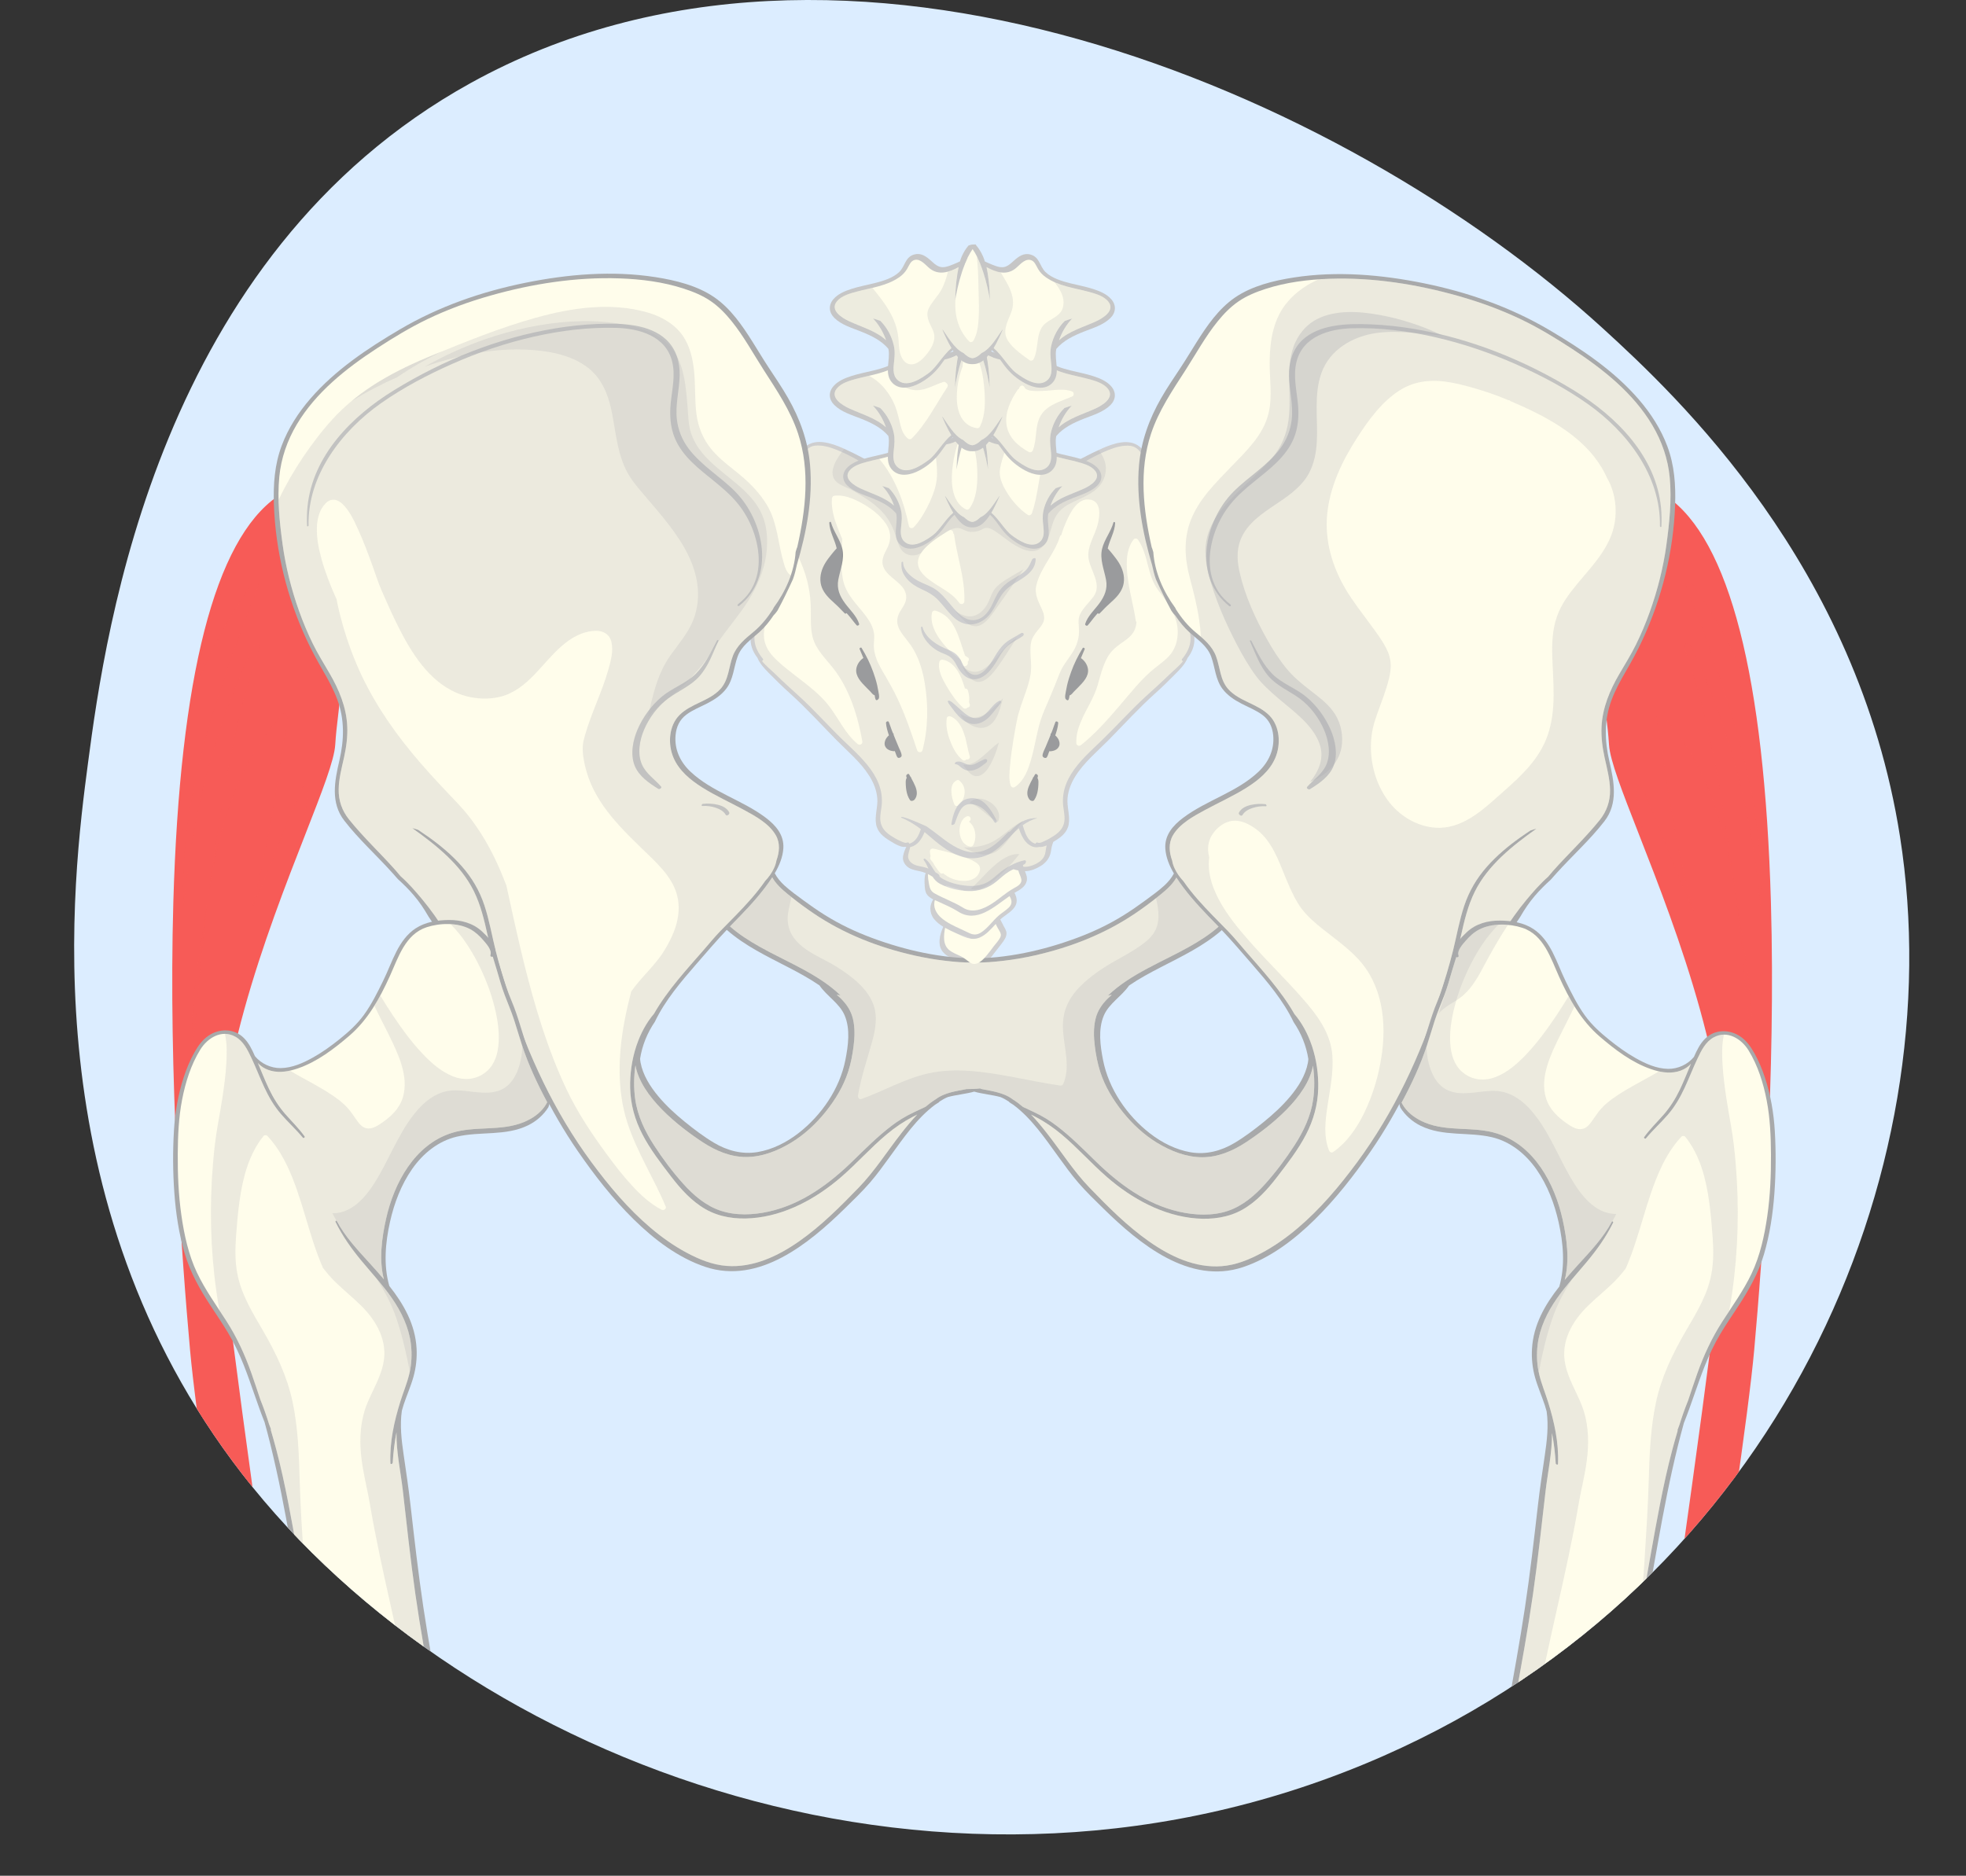 <?xml version="1.0" encoding="UTF-8"?><svg xmlns="http://www.w3.org/2000/svg" xmlns:xlink="http://www.w3.org/1999/xlink" viewBox="0 0 389.947 372.117"><rect x="0" y="0" width="389.947" height="372.117" fill="#333333" stroke="none"/><defs><style>.cls-1{fill:none;}.cls-2,.cls-3,.cls-4,.cls-5{fill:#afb1b4;}.cls-6{opacity:.22;}.cls-6,.cls-7{mix-blend-mode:multiply;}.cls-8{fill:#fffdeb;}.cls-9{fill:#939496;}.cls-10{fill:#dcedff;}.cls-11{isolation:isolate;}.cls-12{fill:#c6c6c6;}.cls-13,.cls-7{fill:#f75b57;}.cls-14{clip-path:url(#clippath-1);}.cls-15{fill:#d7d7d7;}.cls-3{opacity:.69;}.cls-4{opacity:.24;}.cls-5{opacity:.36;}.cls-7{opacity:.41;}.cls-16{fill:#a8a9aa;}</style><clipPath id="clippath-1"><path class="cls-1" d="M93.362,16.468c73.923-40.887,172.957,1.591,224.563,48.682,14.742,13.453,50.488,47.012,58.929,100.8,10.486,66.814-23.836,147.798-102.551,182.439-85.678,37.705-181.477,1.971-226.313-56.033C6.058,238.108,14.45,174.233,17.449,151.413c3.518-26.771,13.98-100.69,75.913-134.945h0Z"/></clipPath></defs><g class="cls-11"><g id="_Слой_207"><path class="cls-10" d="M93.362,16.468c73.923-40.887,172.957,1.591,224.563,48.682,14.742,13.453,50.488,47.012,58.929,100.8,10.486,66.814-23.836,147.798-102.551,182.439-85.678,37.705-181.477,1.971-226.313-56.033C6.058,238.108,14.45,174.233,17.449,151.413c3.518-26.771,13.98-100.69,75.913-134.945h0Z"/><g class="cls-14"><path class="cls-13" d="M49.367,345.518c2.471.173,4.943.34,7.414.512-7.014-48.452-12.975-91.214-14.009-105.984-2.601-37.154,22.531-82.422,23.165-92.304.634-9.882,2.688-11.155-2.848-20.012-5.536-8.857-7.75-28.787-7.75-28.787-28.786,19.929-19.929,137.291-17.09,168.837,1.139,12.658,5.721,43.594,11.119,77.737Z"/><path class="cls-13" d="M48.809,345.479c.378.026.755.052,1.132.078-5.429-34.369-10.027-65.434-11.142-77.827-3.086-34.282-10.954-146.907,16.102-167.782.517,4.109,2.804,20.213,7.718,28.075,4.194,6.71,3.934,8.883,3.307,14.131-.187,1.559-.398,3.325-.541,5.552-.187,2.906-2.675,9.272-5.826,17.331-7.63,19.519-19.162,49.016-17.34,75.047,1.038,14.82,6.942,57.188,13.996,105.906.377.026.753.052,1.13.078-7.066-48.795-12.984-91.25-14.021-106.061-1.805-25.782,9.672-55.14,17.266-74.567,3.309-8.468,5.701-14.586,5.899-17.663.14-2.197.35-3.947.535-5.491.641-5.362.933-7.809-3.467-14.85-5.405-8.648-7.648-28.356-7.669-28.554l-.103-.922-.763.528c-12.408,8.59-19.354,35.675-20.644,80.502-.986,34.279,1.655,70.375,3.317,88.84,1.114,12.376,5.697,43.35,11.113,77.649Z"/><path class="cls-7" d="M50.028,115.83c.393-.546,1.461-.231,1.176.496-1.864,4.748-3.692,9.51-5.396,14.318-3.225,9.097-6.051,18.377-7.799,27.881-1.286,6.993-1.988,14.185-1.541,21.301.196-2.216.431-4.429.711-6.637,1.995-15.711,6.365-30.949,13.217-45.237.315-.658,1.422-.185,1.176.496-2.233,6.166-3.932,12.507-5.287,18.92-2.338,11.064-3.791,22.307-5.45,33.486-1.297,8.742-3.114,17.774-2.646,26.681.451-3.59.797-7.194,1.13-10.796.91-9.869,1.721-19.815,4.039-29.477,2.238-9.326,6.034-18.393,12.65-25.48.477-.511,1.175.041,1.075.626-.576,3.38-1.107,6.768-1.644,10.155-1.507,9.508-3.068,19.095-5.797,28.343,3.799-8.047,6.572-16.598,10.306-24.667.261-.563,1.273-.302,1.199.325-.38,3.238-.884,6.46-1.46,9.669,3.424-8.763,6.051-15.381,6.251-18.491.634-9.882,2.687-11.155-2.849-20.012-5.536-8.857-7.75-28.787-7.75-28.787-8.384,5.804-13.57,19.88-16.647,37.685,2.974-7.346,6.719-14.382,11.337-20.798Z"/><path class="cls-13" d="M342.863,240.046c-1.034,14.765-6.991,57.5-14.002,105.931,2.467-.157,4.935-.292,7.403-.438,5.4-34.152,9.983-65.098,11.123-77.759,2.84-31.546,11.697-148.908-17.09-168.837,0,0-2.214,19.929-7.75,28.787-5.536,8.858-3.483,10.13-2.848,20.012.634,9.882,25.766,55.149,23.165,92.304Z"/><path class="cls-13" d="M319.145,147.778c.198,3.077,2.59,9.195,5.899,17.663,7.595,19.427,19.072,48.784,17.266,74.567-1.037,14.806-6.95,57.231-14.013,106.005.376-.024.753-.045,1.129-.069,7.051-48.701,12.952-91.043,13.989-105.859,1.822-26.031-9.71-55.528-17.34-75.047-3.151-8.059-5.639-14.425-5.826-17.331-.142-2.226-.354-3.993-.541-5.552-.627-5.249-.888-7.421,3.306-14.131,4.914-7.862,7.201-23.966,7.718-28.075,27.056,20.876,19.188,133.501,16.102,167.782-1.115,12.395-5.715,43.467-11.145,77.842.377-.022.754-.045,1.131-.067,5.418-34.309,10.003-65.297,11.117-77.676,1.662-18.465,4.303-54.562,3.317-88.84-1.29-44.827-8.236-71.911-20.644-80.502l-.762-.528-.103.922c-.021.198-2.264,19.906-7.669,28.554-4.401,7.041-4.109,9.488-3.467,14.85.185,1.544.395,3.295.535,5.491Z"/><path class="cls-7" d="M335.607,115.83c-.393-.546-1.461-.231-1.176.496,1.864,4.748,3.692,9.51,5.396,14.318,3.225,9.097,6.051,18.377,7.799,27.881,1.286,6.993,1.988,14.185,1.541,21.301-.196-2.216-.431-4.429-.711-6.637-1.995-15.711-6.365-30.949-13.217-45.237-.316-.658-1.422-.185-1.176.496,2.233,6.166,3.932,12.507,5.287,18.92,2.338,11.064,3.791,22.307,5.45,33.486,1.297,8.742,3.114,17.774,2.646,26.681-.451-3.59-.797-7.194-1.129-10.796-.91-9.869-1.721-19.815-4.039-29.477-2.238-9.326-6.034-18.393-12.65-25.48-.477-.511-1.175.041-1.075.626.576,3.38,1.107,6.768,1.644,10.155,1.507,9.508,3.068,19.095,5.797,28.343-3.799-8.047-6.572-16.598-10.306-24.667-.261-.563-1.273-.302-1.199.325.38,3.238.884,6.46,1.46,9.669-3.424-8.763-6.051-15.381-6.251-18.491-.634-9.882-2.687-11.155,2.848-20.012,5.536-8.857,7.75-28.787,7.75-28.787,8.384,5.804,13.57,19.88,16.647,37.685-2.974-7.346-6.719-14.382-11.337-20.798Z"/><path class="cls-15" d="M235.902,123.027c-.707-1.456-1.706-2.731-2.469-4.154-.797-1.486-1.38-3.079-1.811-4.706-.859-3.242-1.055-6.567-1.36-9.891-.151-1.65-.431-3.281-.598-4.929-.153-1.506-.272-3.018-.577-4.503-.265-1.295-.726-2.499-1.29-3.691-.438-.927-.954-1.85-1.749-2.519-2.071-1.743-5.249-.642-7.421.319-2.665,1.179-5.236,2.606-7.778,4.028-2.524,1.411-5.156,2.742-8.035,3.229-1.431.242-2.927.295-4.306-.223-.96-.36-1.801-.949-2.709-1.408-.786-.744-1.827-.955-2.891-.862-1.064-.094-2.105.116-2.892.859-.909.458-1.75,1.046-2.71,1.405-1.379.516-2.875.462-4.306.218-2.878-.49-5.509-1.823-8.032-3.238-2.54-1.424-5.11-2.854-7.774-4.036-2.171-.963-5.348-2.067-7.42-.327-.796.669-1.313,1.591-1.752,2.518-.565,1.191-1.027,2.395-1.293,3.689-.306,1.485-.427,2.997-.581,4.502-.169,1.648-.45,3.279-.604,4.929-.308,3.323-.508,6.649-1.37,9.889-.433,1.627-1.018,3.22-1.817,4.705-.765,1.422-1.765,2.696-2.474,4.151-.612,1.257-1.064,2.64-1.001,4.055.058,1.302.571,2.439,1.344,3.435.462,1.148,1.347,2.101,2.216,2.982,1.361,1.381,2.73,2.737,4.174,4.033,3.248,2.914,6.153,6.127,9.206,9.235,2.277,2.319,4.857,4.428,6.608,7.204.85,1.347,1.458,2.857,1.583,4.457.134,1.717-.537,3.407-.243,5.115.28,1.626,1.504,2.564,2.829,3.358.763.458,2.023,1.286,3.033,1.144.047.012.098.012.146.021-.039.069-.085.136-.117.206-.285.631-.591,1.391-.56,2.092.036.816.644,1.566,1.349,1.936.775.407,1.648.462,2.476.701.234.068.462.149.685.241-.244.63-.243,1.413-.22,2.042.028.755.047,1.674.531,2.297.286.367.722.644,1.184.878-.32.562-.565,1.112-.566,1.818-0.0.733.23,1.441.681,2.023.498.642,1.157,1.158,1.871,1.597-.658,1.531-1.225,3.539-.098,4.959.576.725,1.404,1.116,2.228,1.489.436.197.876.39,1.279.649.387.248.705.579,1.079.842,1.497,1.053,3.197-.02,4.294-1.13.609-.617,1.137-1.311,1.654-2.004.509-.681,1.077-1.332,1.553-2.035.392-.577.699-1.25.465-1.949-.103-.309-.279-.596-.438-.877-.256-.453-.459-.935-.715-1.386.133-.122.266-.244.406-.355.82-.653,1.795-1.197,2.413-2.066.653-.918.514-1.91-.003-2.856.107-.064.214-.133.32-.192.88-.493,1.84-1.082,2.1-2.129.175-.703-.086-1.344-.347-1.988.033-0.0.065.004.097.002,1.093-.041,2.089-.458,3.015-1.02.805-.489,1.474-1.193,1.824-2.077.18-.453.245-.948.323-1.427.074-.457.209-.86.364-1.288.079-.048.159-.096.23-.139,1.326-.793,2.551-1.73,2.833-3.356.296-1.707-.373-3.398-.237-5.115.127-1.599.736-3.109,1.587-4.455,1.754-2.774,4.335-4.881,6.615-7.197,3.056-3.105,5.964-6.315,9.216-9.226,1.445-1.294,2.816-2.648,4.178-4.028.87-.881,1.755-1.832,2.219-2.98.774-.996,1.289-2.132,1.348-3.434.064-1.414-.387-2.797-.997-4.056Z"/><path class="cls-8" d="M207.351,169.138c-.155.813-.602,1.437-1.287,1.892-.746.495-1.61.853-2.508.924-.19.015-.381.014-.572.01-.019-.073-.042-.144-.056-.218-.012-.059-.035-.101-.061-.138.096-.046.195-.085.289-.135.373-.193.565-.937-.068-.788-1.844.432-3.635,1.439-5.065,2.667-.777.667-1.504,1.357-2.442,1.799-.923.435-1.92.624-2.938.609-1.851-.027-3.966-.466-5.593-1.368-.263-.146-.491-.316-.706-.496.022-.082.014-.171-.039-.262-.132-.229-.391-.359-.609-.497-.051-.032-.104-.062-.156-.094-.121-.163-.239-.333-.352-.513-.505-.806-.943-1.604-1.722-2.178-.115-.085-.362.099-.266.228.408.542.689,1.146.96,1.747-.116-.048-.23-.101-.348-.143-.841-.296-1.805-.31-2.6-.727-.721-.379-1.241-1.058-1.071-1.89.074-.364.187-.73.28-1.091.039-.15.079-.299.118-.449.032-.005.06-.002.094-.009.644-.138,1.221-.536,1.644-1.031.483-.565.832-1.227,1.108-1.922.505.408 1.0.831,1.493,1.259,1.801,1.565,3.915,3.136,6.269,3.734,1.915.487,3.928.091,5.6-.924,1.567-.951,2.807-2.348,4.077-3.645.413-.421.832-.815,1.264-1.181.307.974.714,1.92,1.372,2.691.422.495 1.0.895,1.643,1.033.374.08.692.06,1.001-.018.469.067.991-.08,1.493-.297-.118.466-.161.965-.248,1.421Z"/><path class="cls-8" d="M234.643,131.18c-.771.965-1.835,1.796-2.625,2.57-1.569,1.536-3.196,2.985-4.817,4.466-2.978,2.719-5.65,5.739-8.545,8.541-2.194,2.124-4.585,4.182-6.206,6.803-.747,1.208-1.314,2.546-1.524,3.957-.117.789-.134,1.593-.045,2.385.094.841.283,1.669.272,2.52-.02,1.592-.882,2.589-2.143,3.411-.594.387-1.216.749-1.866,1.031-.279.12-.921.463-1.233.323-.313-.141-.484.003-.507.203-.901-.236-1.542-.986-1.968-1.977-.237-.551-.419-1.124-.579-1.704.873-.628,1.824-1.121,2.928-1.423-.876-.018-1.743.122-2.559.478-1.095.477-2.017,1.251-2.831,2.112-.116.123-.248.168-.376.166-.872.865-1.719,1.737-2.59,2.417-1.446,1.128-3.103,1.831-4.967,1.585-2.364-.311-4.527-1.949-6.352-3.373-.765-.597-1.541-1.181-2.34-1.732 0-.001.001-.003.001-.005-.932-.413-1.863-.826-2.811-1.202-.592-.235-1.195-.47-1.816-.615-.063-.015-.367-.065-.243-.052-.028-.003-.056-.002-.084-.004-.029.052-.068.096-.113.131,1.441.57,2.73,1.372,3.944,2.293-.105.31-.214.617-.343.917-.427.991-1.068,1.74-1.97,1.975-.023-.2-.194-.344-.507-.204-.311.14-.954-.203-1.233-.324-.651-.283-1.272-.645-1.865-1.033-1.26-.824-2.12-1.822-2.139-3.414-.01-.85.18-1.679.275-2.519.09-.793.073-1.596-.043-2.386-.208-1.412-.773-2.75-1.52-3.959-1.619-2.623-4.007-4.684-6.199-6.81-2.891-2.805-5.56-5.828-8.535-8.55-1.62-1.482-3.245-2.933-4.813-4.471-.789-.774-1.852-1.607-2.622-2.573.183-.087.321-.277.193-.43-.916-1.093-1.612-2.381-1.682-3.831-.061-1.267.317-2.508.852-3.644.599-1.271,1.445-2.382,2.152-3.589.691-1.178,1.258-2.429,1.706-3.719.945-2.719,1.397-5.598,1.662-8.456.151-1.628.25-3.26.446-4.884.177-1.464.395-2.918.541-4.387.272-2.738.737-5.357,2.115-7.779.554-.974,1.314-1.855,2.49-1.999,1.474-.182,3.037.303,4.39.844,5.111,2.04,9.445,5.774,14.767,7.308,2.669.769,5.441.933,7.929-.457,1.161-.649,2.716-1.583,4.214-1.826,1.498.245,3.051,1.18,4.212,1.831,2.486,1.392,5.258,1.231,7.928.465,5.324-1.528,9.662-5.257,14.774-7.292,1.354-.539,2.917-1.022,4.391-.839,1.176.146,1.935,1.028,2.488,2.002,1.375,2.423,1.837,5.043,2.106,7.781.145,1.469.361,2.923.537,4.388.194,1.624.292,3.257.441,4.885.261,2.858.71,5.738,1.652,8.458.447,1.29,1.013,2.542,1.703,3.721.706,1.207,1.551,2.32,2.148,3.591.534,1.136.91,2.377.848,3.644-.071,1.45-.768,2.737-1.686,3.829-.128.153.01.343.193.43Z"/><path class="cls-9" d="M167.601,119.672c-1.035-1.407-1.661-2.879-1.332-4.644.38-2.037,1.304-4.109.79-6.207-.457-1.862-1.747-3.375-2.248-5.224-.047-.173-.336-.035-.33.107.075,1.8,1.089,3.351,1.472,5.075-.329.347-.636.718-.934,1.088-.454.564-.909,1.138-1.289,1.755-.743,1.209-1.175,2.596-.957,4.02.2,1.306.995,2.358,1.919,3.256.461.447.94.877,1.411,1.313.512.473.955,1.009,1.461,1.484.094.088.245.029.35-.07.105.118.211.235.315.353.588.666,1.092,1.404,1.68,2.065.166.186.573-.038.498-.281-.48-1.553-1.863-2.808-2.806-4.09Z"/><path class="cls-9" d="M174.222,137.159c-.069-.417-.149-.832-.244-1.244-.204-.89-.483-1.765-.791-2.624-.602-1.674-1.376-3.255-2.308-4.769-.104-.168-.46.048-.387.218.257.593.505,1.194.752,1.794-.727.484-1.266,1.281-1.4,2.146-.112.724.142,1.419.531,2.019.411.633.949,1.17,1.475,1.706.264.27.54.528.797.804.242.259.463.601.81.721.01.004.021-.001.031.001.036.296.076.594.203.855.156.321.607-.088.646-.286.084-.429-.045-.913-.115-1.341Z"/><path class="cls-9" d="M178.261,148.245c-.235-.567-.469-1.134-.708-1.7-.112-.263-.212-.53-.318-.796.03-.07.036-.145-.014-.216-.028-.039-.064-.062-.103-.076-.081-.206-.167-.41-.247-.618-.204-.533-.366-1.086-.582-1.613-.11-.268-.577-.075-.558.181.061.832.307,1.661.583,2.466-.371.324-.679.733-.795,1.206-.068.279-.1.602.009.875.113.285.294.521.549.695.346.237.76.33,1.171.373.074.007.149-.01.224-.037.057.146.114.291.17.437.102.267.18.59.361.814.238.296.858-.009.834-.368-.038-.552-.368-1.117-.578-1.625Z"/><path class="cls-9" d="M181.546,155.992c-.223-.545-.497-1.066-.782-1.582-.005-.027-.002-.056-.009-.083-.027-.105-.085-.165-.152-.205-.093-.164-.183-.331-.277-.494-.166-.287-.614.083-.58.326.019.139.057.276.093.413-.052.058-.095.119-.113.179-.107.362-.088.733-.071,1.107.017.366.049.734.108,1.096.112.688.33,1.401.735,1.975.208.294.712.136.9-.094.643-.786.51-1.755.149-2.638Z"/><path class="cls-9" d="M215.239,123.785c-.075.243.332.467.498.281.589-.661,1.093-1.399,1.682-2.064.104-.118.21-.235.316-.353.105.099.256.158.35.07.506-.474.95-1.01,1.462-1.482.472-.435.952-.864,1.413-1.311.925-.896,1.72-1.948,1.922-3.254.22-1.424-.211-2.811-.953-4.021-.379-.618-.833-1.193-1.287-1.757-.298-.37-.605-.742-.933-1.089.385-1.723,1.401-3.273,1.477-5.073.006-.141-.283-.279-.33-.107-.503,1.848-1.796,3.36-2.254,5.222-.516,2.098.405,4.171.783,6.208.328,1.765-.3,3.237-1.337,4.642-.944,1.281-2.329,2.534-2.811,4.087Z"/><path class="cls-9" d="M211.293,138.52c.039.198.49.607.646.287.127-.261.168-.559.204-.855.01-.002.021.002.031-.002.347-.119.568-.461.81-.72.258-.276.534-.533.798-.803.526-.536,1.065-1.072,1.477-1.704.39-.599.644-1.295.533-2.018-.133-.865-.671-1.662-1.398-2.147.248-.6.496-1.2.754-1.793.074-.17-.283-.386-.387-.218-.934,1.513-1.71,3.093-2.313,4.766-.31.858-.589,1.733-.794,2.623-.095.411-.176.827-.245,1.244-.071.428-.2.912-.117,1.341Z"/><path class="cls-9" d="M207.359,148.26c.235-.567.471-1.134.71-1.699.112-.263.212-.53.318-.795-.03-.07-.036-.145.014-.216.028-.04.064-.062.103-.076.081-.206.167-.41.247-.617.205-.533.367-1.085.583-1.612.11-.268.578-.074.558.181-.062.831-.309,1.661-.586,2.465.37.324.678.733.793,1.207.068.279.099.602-.01.875-.114.285-.295.521-.55.695-.347.237-.76.329-1.171.371-.074.007-.149-.01-.224-.037-.057.145-.114.291-.17.436-.103.267-.181.589-.362.814-.238.295-.858-.01-.834-.369.038-.552.369-1.117.58-1.624Z"/><path class="cls-9" d="M204.066,156.004c.223-.544.498-1.066.784-1.581.005-.027.002-.056.009-.083.027-.105.085-.165.153-.205.093-.164.183-.331.277-.494.166-.287.614.084.58.327-.019.139-.058.276-.093.412.052.058.095.119.112.18.107.362.088.733.071,1.107-.017.366-.05.734-.109,1.096-.113.688-.331,1.4-.737,1.975-.208.294-.712.135-.9-.095-.642-.786-.508-1.755-.146-2.638Z"/><path class="cls-15" d="M204.701,111.03c-.452,1.052-.853,1.913-1.808,2.603-.796.575-1.668,1.03-2.492,1.561-.853.55-1.61,1.209-2.201,2.04-.677.951-1.062,2.078-1.611,3.103-.647,1.206-1.598,2.356-3.013,2.637-1.44.286-2.725-.534-3.7-1.514-1.665-1.675-2.878-3.849-5.045-4.957-1.16-.593-2.384-.972-3.471-1.718-1.055-.724-2.244-1.856-2.236-3.244.001-.193-.306-.088-.31.066-.015.574-.04,1.115.152,1.663.205.582.536,1.114.938,1.58.761.884,1.743,1.513,2.798,1.989,1.337.603,2.506,1.243,3.514,2.333.932,1.007,1.739,2.118,2.716,3.085.98.971,2.24,1.67,3.657,1.618,1.332-.049,2.59-.75,3.486-1.714.881-.948,1.413-2.112,2.036-3.23.628-1.127,1.388-2.058,2.458-2.787,1.894-1.29,4.788-2.464,4.852-5.186.011-.469-.613-.18-.721.072Z"/><path class="cls-15" d="M202.469,125.645c-1.034.664-2.179,1.143-3.116,1.955-.917.796-1.556,1.825-2.173,2.857-.953,1.595-2.825,4.611-5.011,2.955-.964-.731-1.23-1.823-1.833-2.802-.55-.892-1.384-1.373-2.337-1.75-2.04-.805-4.413-2.215-5.043-4.485-.04-.144-.279-.028-.275.089.047,1.765,1.328,3.273,2.696,4.27.765.557,1.595.834,2.447,1.218,1.016.458,1.514,1.221,1.999,2.181.751,1.485,2.069,2.901,3.89,2.563,1.784-.33,3.02-1.97,3.907-3.42.613-1.001,1.162-2.069,1.999-2.907.922-.924,2.179-1.423,3.226-2.186.453-.33.094-.838-.376-.536Z"/><path class="cls-15" d="M198.173,139.049c-1.685.821-2.52,3.451-4.648,3.423-1.123-.015-2.053-.834-2.85-1.539-.434-.384-.852-.787-1.297-1.16-.344-.289-.705-.668-1.155-.777-.096-.024-.281.081-.236.201.17.449.55.844.822,1.234.374.534.78,1.043,1.223,1.521.859.927,1.904,1.696,3.221,1.677,1.227-.017,2.276-.677,3.097-1.548.401-.424.753-.891,1.116-1.347.352-.442.762-.853,1.062-1.332.162-.259-.101-.479-.357-.355Z"/><path class="cls-15" d="M195.783,150.765c-.099-.212-.367-.21-.556-.13-.515.219-1.095.534-1.52.759-.445.236-.918.424-1.445.356-.925-.118-1.713-.989-2.681-.562-.168.074-.322.421-.027.424.438.003.789.395,1.11.649.466.368.926.601,1.53.628.623.028,1.233-.16,1.781-.446.578-.302,1.049-.726,1.574-1.103.171-.123.335-.36.235-.575Z"/><path class="cls-15" d="M196.34,160.499c-.547-.77-1.233-1.503-2.113-1.881-.876-.376-2.041-.361-2.901.049-.844.402-1.429,1.127-1.818,1.96-.414.884-.64,1.861-.797,2.819-.067.41.56.158.651-.064.623-1.519,1.086-3.948,3.169-3.868,2.197.085,3.675,1.961,4.753,3.645.121.189.522-.053.439-.247-.366-.858-.845-1.655-1.384-2.414Z"/><path class="cls-4" d="M235.902,123.027c-.707-1.456-1.706-2.731-2.469-4.154-.797-1.486-1.38-3.079-1.811-4.706-.859-3.242-1.055-6.567-1.36-9.891-.151-1.65-.431-3.281-.598-4.929-.153-1.506-.272-3.018-.577-4.503-.265-1.295-.726-2.499-1.29-3.691-.438-.927-.954-1.85-1.749-2.519-2.071-1.743-5.249-.642-7.421.319-2.665,1.179-5.236,2.606-7.778,4.028-2.524,1.411-5.156,2.742-8.035,3.229-1.431.242-2.927.295-4.306-.223-.96-.36-1.801-.949-2.709-1.408-.786-.744-1.827-.955-2.891-.862-1.064-.094-2.105.116-2.892.859-.909.458-1.75,1.046-2.71,1.405-1.379.516-2.875.462-4.306.218-2.878-.49-5.509-1.823-8.032-3.238-2.54-1.424-5.11-2.854-7.774-4.036-2.171-.963-5.348-2.067-7.42-.327-.796.669-1.313,1.591-1.752,2.518-.565,1.191-1.027,2.395-1.293,3.689-.306,1.485-.427,2.997-.581,4.502-.169,1.648-.45,3.279-.604,4.929-.308,3.323-.508,6.649-1.37,9.889-.433,1.627-1.018,3.22-1.817,4.705-.765,1.422-1.765,2.696-2.474,4.151-.612,1.257-1.064,2.64-1.001,4.055.058,1.302.571,2.439,1.344,3.435.462,1.148,1.347,2.101,2.216,2.982,1.361,1.381,2.73,2.737,4.174,4.033,3.248,2.914,6.153,6.127,9.206,9.235,2.277,2.319,4.857,4.428,6.608,7.204.85,1.347,1.458,2.857,1.583,4.457.134,1.717-.537,3.407-.243,5.115.28,1.626,1.504,2.564,2.829,3.358.763.458,2.023,1.286,3.033,1.144.047.012.098.012.146.021-.039.069-.085.136-.117.206-.285.631-.591,1.391-.56,2.092.036.816.644,1.566,1.349,1.936.775.407,1.648.462,2.476.701.234.068.462.149.685.241-.244.63-.243,1.413-.22,2.042.028.755.047,1.674.531,2.297.286.367.722.644,1.184.878-.32.562-.565,1.112-.566,1.818-0.0.733.23,1.441.681,2.023.498.642,1.157,1.158,1.871,1.597-.658,1.531-1.225,3.539-.098,4.959.576.725,1.404,1.116,2.228,1.489.436.197.876.39,1.279.649.387.248.705.579,1.079.842,1.497,1.053,3.197-.02,4.294-1.13.609-.617,1.137-1.311,1.654-2.004.509-.681,1.077-1.332,1.553-2.035.392-.577.699-1.25.465-1.949-.103-.309-.279-.596-.438-.877-.256-.453-.459-.935-.715-1.386.133-.122.266-.244.406-.355.82-.653,1.795-1.197,2.413-2.066.653-.918.514-1.91-.003-2.856.107-.064.214-.133.32-.192.88-.493,1.84-1.082,2.1-2.129.175-.703-.086-1.344-.347-1.988.033-0.0.065.004.097.002,1.093-.041,2.089-.458,3.015-1.02.805-.489,1.474-1.193,1.824-2.077.18-.453.245-.948.323-1.427.074-.457.209-.86.364-1.288.079-.048.159-.096.23-.139,1.326-.793,2.551-1.73,2.833-3.356.296-1.707-.373-3.398-.237-5.115.127-1.599.736-3.109,1.587-4.455,1.754-2.774,4.335-4.881,6.615-7.197,3.056-3.105,5.964-6.315,9.216-9.226,1.445-1.294,2.816-2.648,4.178-4.028.87-.881,1.755-1.832,2.219-2.98.774-.996,1.289-2.132,1.348-3.434.064-1.414-.387-2.797-.997-4.056ZM192.263,162.938c-.034.016-.068.034-.101.052,1.379,1.008,1.659,3.251.848,4.709-.125.224-.387.301-.625.254-.519-.102-.983-.408-1.31-.82-.613-.773-.843-1.834-.739-2.806.098-.912.478-1.934,1.369-2.346.273-.126.595-.079.757.199.14.24.072.632-.199.757ZM189.597,154.902c.053-.047.111-.084.178-.112.018-.007.027-.022.045-.028.041-.015.084-.01.126-.012.105-.009.21.002.3.068.02.014.032.034.051.049.042.034.083.068.115.111.661.582.984,1.424.913,2.314-.073.905-.449,1.837-1.153,2.436-.238.202-.719.242-.869-.113-.362-.855-.593-1.785-.604-2.718-.009-.774.208-1.601.898-1.996ZM188.428,146.901c-.52-1.39-.873-2.942-.641-4.427.061-.389.526-.459.814-.33,1.419.633,2.177,2.07,2.642,3.478.042.128.073.26.111.389.026.043.056.083.072.139.105.379.192.765.265,1.155.205.904.383,1.815.652,2.703.141.465-.305.738-.671.659-.186.236-.517.299-.806.063-1.174-.961-1.914-2.433-2.436-3.828ZM192.346,139.721c.135.383-.153.633-.469.662-.185.274-.598.263-.824.06-1.313-1.182-2.376-2.737-3.264-4.251-.812-1.386-1.851-3.253-1.466-4.923.072-.312.397-.438.681-.386,1.861.338,2.973,2.006,3.665,3.629.289.679.513,1.378.724,2.081.24-.023.494.08.587.374.239.755.341,1.556.23,2.33.047.141.087.285.136.425ZM191.913,130.389c.414.224.307.71.009.921.002.004.003.008.005.012.298.643-.657,1.204-.956.558-.159-.343-.293-.695-.428-1.048-1.486-.969-2.798-2.251-3.859-3.647-1.206-1.587-2.246-3.607-1.825-5.653.06-.292.408-.465.681-.387,3.926,1.124,4.631,5.506,5.884,8.937.164.101.32.215.488.306ZM170.11,147.594c-2.413-1.979-3.707-4.921-5.548-7.373-1.835-2.443-4.355-4.296-6.751-6.146-1.215-.939-2.43-1.884-3.556-2.93-.989-.918-1.884-1.913-2.373-3.19-.835-2.186-.12-4.486.78-6.525.871-1.974,1.974-3.863,2.634-5.918.088-2.334.349-4.652,1.1-6.853.146-.426.776-.578,1.012-.132,1.473,2.787,2.676,5.782,3.145,8.913.219,1.464.283,2.908.278,4.387-.005,1.512-.03,3.05.343,4.527.639,2.528,2.606,4.303,4.151,6.288,3.158,4.057,4.83,9.411,5.712,14.413.099.56-.489.896-.926.538ZM182.974,148.827c-.145.551-.901.5-1.068-.001-1.17-3.514-2.368-7.028-3.96-10.378-.702-1.477-1.498-2.898-2.319-4.311-.723-1.245-1.503-2.468-1.932-3.855-.215-.693-.377-1.425-.381-2.153-.004-.711.118-1.417.073-2.128-.093-1.443-.835-2.73-1.69-3.856-1.725-2.271-3.855-4.146-4.479-7.052-.58-2.697-.139-5.481-.182-8.215-.227-.511-.445-1.025-.651-1.545-.796-2.003-1.571-4.25-1.371-6.439.02-.224.154-.494.407-.533,1.846-.289,3.769.524,5.362,1.378,1.847.99,3.649,2.33,4.862,4.06,1.018,1.453,1.197,3.03.466,4.658-.406.906-.995,1.768-1.075,2.784-.088,1.123.5,2.011,1.27,2.767,1.23,1.209,3.238,2.278,3.428,4.184.097.969-.344,1.791-.864,2.571-.604.906-1.053,1.816-.869,2.944.186,1.14.957,2.095,1.651,2.977.67.851,1.317,1.705,1.82,2.669,1.006,1.93,1.597,4.063,1.953,6.203.721,4.345.673,8.998-.45,13.273ZM182.132,112.23c-.36-1.55.721-2.947,1.785-3.941,1.295-1.21,2.825-2.142,4.329-3.066.388-.238.793.081.833.478.004.04.009.079.012.118.074.065.133.152.151.286.592,4.403,2.195,8.701,2.033,13.19-.02.57-.724.726-1.032.279-1.144-1.662-3.029-2.615-4.676-3.693-1.307-.856-3.057-2.019-3.436-3.651ZM187.36,176.625c-.397-.397.009-1.058.539-.925,1.229.31,2.456.672,3.635,1.146.073-.038.156-.063.258-.062.815.011,1.774.39,2.063,1.222.279.806-.384,1.414-1.092,1.634-.73.227-1.392.073-2.057-.272-1.275-.662-2.34-1.736-3.346-2.743ZM188.134,181.965c.064-.233.291-.408.534-.406.984.006,1.961.193,2.848.627.129-.195.37-.294.605-.238.055.013.111.021.166.034.002.001.001 0.0.002.001.003,0,.001-.001.004-0.0.078.004.156.013.234.021.205.021.405.046.584.156.483.296.515.918.518,1.425.001.242-.173.471-.407.534-.817.22-1.689.051-2.465-.241-.845-.318-1.634-.764-2.369-1.286-.202-.144-.323-.375-.254-.625ZM194.096,188.699c-.089.525-.475.921-.893,1.216-.391.277-.859.369-1.325.246-.94-.248-1.638-1.161-2.143-1.933-.257-.392-.485-.805-.678-1.233-.152-.338-.311-.694-.376-1.063-.06-.347.147-.704.534-.701.622.005,1.225.14,1.793.367.064.013.129.024.191.039.53.134,1.05.369,1.504.673.791.528,1.565,1.362,1.391,2.387ZM193.72,173.874c-1.13,1.137-3.215,1.018-4.612.538-.779-.268-1.445-.681-2.046-1.176-.189.118-.43.126-.618-.101-.524-.633-1.025-1.301-1.396-2.025-.147-.182-.293-.365-.44-.548-.183-.229-.15-.494-.024-.691-.077-.318-.131-.644-.138-.986-.007-.375.359-.61.701-.533,1.388.31,2.769.661,4.134,1.061,1.347.395,2.764.807,3.991,1.507.385.219.796.493.996.903.317.649-.075,1.575-.548,2.051ZM212.677,129.522c-.862,1.345-1.934,2.567-2.51,4.074-.646,1.689-1.338,3.359-2.042,5.024-.601,1.42-1.273,2.839-1.734,4.312-.756,2.417-1.104,4.944-1.778,7.383-.589,2.129-1.405,4.561-3.345,5.831-.316.207-.704-.011-.813-.331-.396-1.164-.231-2.569-.133-3.766.139-1.711.383-3.414.655-5.108.211-1.315.446-2.626.703-3.932.397-2.019,1.138-3.899,1.813-5.834.367-1.051.684-2.118.886-3.214.208-1.133.136-2.283.066-3.425-.063-1.028-.139-2.098.067-3.116.161-.799.621-1.488,1.111-2.122.481-.62,1.097-1.231,1.356-1.988.281-.822.037-1.648-.305-2.409-.712-1.584-1.544-3-1.119-4.793.833-3.512,3.611-6.202,4.662-9.625.051-.166.154-.272.277-.331.312-1.066.737-2.107,1.165-3.052.748-1.649,2.122-4.169,4.275-4.015,2.575.185,2.25,3.168,1.79,4.961-.584,2.276-2.271,4.543-1.773,6.974.502,2.448,2.675,5.016.902,7.39-.849,1.137-1.985,2.148-2.615,3.433-.515,1.05-.222,2.235-.222,3.353-.001,1.608-.476,2.978-1.338,4.323ZM232.235,129.713c-.859,1.108-2.02,1.911-3.109,2.773-2.724,2.154-4.93,5.039-7.181,7.661-2.332,2.717-4.713,5.413-7.52,7.655-.37.295-.924.12-.945-.392-.113-2.804,1.439-5.434,2.688-7.839.591-1.138,1.125-2.256,1.497-3.487.371-1.227.672-2.476,1.108-3.683.418-1.155.94-2.301,1.765-3.225.651-.729,1.462-1.289,2.253-1.851.8-.569,1.609-1.17,2.097-2.044.318-.569.465-1.209.533-1.861-.074-.065-.135-.152-.153-.286-.388-2.768-1.181-5.462-1.551-8.235-.34-2.552-.532-5.604,1.064-7.804.252-.347.707-.361.956.001,2.083,3.021,1.756,7.026,4,9.993,1.895,2.506,3.949,5.18,3.858,8.488-.041,1.496-.435,2.944-1.36,4.137Z"/><path class="cls-4" d="M166.437,95.987c.643.386,1.346.661,2.021.984.848.405,1.662.905,2.462,1.397,1.608.989,3.178,2.119,4.411,3.562,1.087,1.272,1.801,2.723,2.306,4.308.396,1.245.766,2.911,2.012,3.595,1.046.574,2.067.409,3.037-.1.344-.538.785-1.027,1.23-1.443,1.044-.976,2.24-1.769,3.453-2.524.957-.699,2.265-1.342,3.413-.833.559.248,1.01.529,1.642.574.695.049,1.412-.028,2.043-.333.383-.185.741-.429,1.18-.449.548-.025,1.064.246,1.516.527,1.466.912,2.736,2.096,4.242,2.959,1.047.599,2.262,1.186,3.501,1.121,1.177-.062,2.02-.864,2.585-1.841.871-1.504,1.001-3.27,1.787-4.805.598-1.168,1.557-2.032,2.699-2.656,2.656-1.453,6.117-2.237,7.126-5.492.61-1.968-.008-3.809-1.224-5.236-2.399,1.108-4.73,2.392-7.032,3.679-2.524,1.411-5.156,2.742-8.035,3.229-1.431.242-2.927.295-4.306-.223-.96-.36-1.801-.949-2.709-1.408-.786-.744-1.827-.955-2.891-.862-1.064-.094-2.105.116-2.892.859-.909.458-1.75,1.046-2.71,1.405-1.379.516-2.875.462-4.306.218-2.878-.49-5.509-1.823-8.032-3.238-2.454-1.376-4.938-2.752-7.505-3.91-1.738,2.096-3.684,5.341-1.027,6.936Z"/><path class="cls-4" d="M199.415,128.406c-1.089,1.178-2.063,2.451-3.269,3.518-1.057.935-2.356,1.744-3.785,1.166-.552-.223-1.037-.563-1.515-.914.569,1.21,1.328,2.426,2.445,2.931,2.086.942,4.113-2.139,5.083-3.512,1.165-1.65,2.181-3.424,3.344-5.085-.838.519-1.606,1.142-2.303,1.896Z"/><path class="cls-4" d="M194.381,179.406c.999-.037,1.984-.247,2.871-.729,1.361-.74,2.231-1.987,2.744-3.399-1.374.346-2.591,1.279-3.626,2.199-.691.615-1.342,1.27-1.99,1.93Z"/><path class="cls-4" d="M192.566,176.304c.344.145.728.203,1.157.135,2.079-.326,3.935-2.119,5.373-3.526,1.102-1.079,2.137-2.246,3.088-3.467-1.985-.157-3.833,1.254-5.256,2.53-1.523,1.365-2.835,2.968-4.362,4.328Z"/><path class="cls-4" d="M191.141,168.115c2.183,1.231,4.755,2.177,6.89.523,1.093-.847,1.939-2.015,2.774-3.102.711-.925,1.439-1.834,2.188-2.726-2.025.913-3.617,2.679-5.523,3.84-1.987,1.21-4.135,1.545-6.329,1.465Z"/><path class="cls-4" d="M194.947,158.525c-1.069-.253-2.042.04-2.666.793.716.171,1.414.607,2.003,1.052,1.171.886,2.296,2.076,3.668,2.675.247-.598.301-1.233.094-1.876-.432-1.339-1.768-2.329-3.099-2.645Z"/><path class="cls-4" d="M191.347,151.729c-.11-.001-.214-.03-.323-.04.188.278.366.563.571.828.485.629,1.147,1.411,2.002,1.468,1.021.067,1.932-.873,2.441-1.658.967-1.489,1.624-3.259,2.08-5.015-1.498,1.077-2.715,2.473-4.237,3.543-.744.523-1.612.885-2.534.874Z"/><path class="cls-4" d="M194.582,142.08c-1.454.591-2.847.261-4.108-.434.309.871,1.085,1.589,1.862,2.057,1.158.698,2.529.998,3.749.3,1.201-.687,1.825-2.133,2.25-3.381.232-.681.416-1.375.583-2.074-.545.564-1.093,1.124-1.665,1.66-.793.743-1.655,1.459-2.671,1.872Z"/><path class="cls-4" d="M199.003,115.339c-.856.582-1.627,1.24-2.117,2.166-.464.877-.715,1.87-1.262,2.702-.865,1.315-2.157,2.302-3.799,2.03-.866-.143-1.658-.558-2.39-1.068.723.885,1.475,1.756,2.367,2.435,1.317,1.002,2.581.764,3.758-.342.927-.871,1.616-1.948,2.343-2.982.763-1.084,1.527-2.168,2.289-3.253.949-1.352,1.875-2.721,2.809-4.083-1.327.803-2.711,1.52-3.997,2.395Z"/><path class="cls-12" d="M217.812,92.967c-.82-.955-2.062-1.464-3.229-1.842-1.345-.436-2.736-.689-4.106-1.03-1.499-.374-3.372-.93-4.497-2.034-1.066-1.046-1.026-2.694-2.709-3.144-1.213-.324-2.126.359-2.983,1.125-.435.389-.885.827-1.439,1.041-.805.312-1.705-.056-2.46-.353-.441-.174-.872-.367-1.299-.569-.096-.31-.201-.617-.331-.912-.329-.75-.76-1.459-1.298-2.074.018-.019.038-.036.056-.055-.056-.005-.112-.011-.168-.014-.178-.009-.356-.001-.532.016-.024.003-.057.007-.067.009-.043.008-.085.017-.128.026-.096.021-.191.048-.285.078-.042.014-.084.029-.125.044-.014.005-.028.01-.039.015-.008.004-.015.008-.023.012-.49.585-.895,1.241-1.203,1.941-.13.295-.235.602-.332.911-.427.201-.858.394-1.299.567-.756.296-1.656.663-2.461.35-.553-.215-1.003-.653-1.438-1.042-.856-.767-1.769-1.452-2.982-1.129-1.683.448-1.645,2.096-2.712,3.141-1.127,1.103-3,1.657-4.5,2.029-1.37.34-2.761.592-4.107,1.026-1.168.377-2.411.885-3.231,1.839-.921,1.071-.84,2.367.151,3.357,1.272,1.271,3.168,1.813,4.796,2.462,1.82.726,3.625,1.577,4.913,3.09.008.041.025.081.033.122.376,1.958-.87,4.445.734,6.054,1.327,1.332,3.374.815,4.847.028,1.453-.778,2.687-1.826,3.679-3.136.61-.805,1.363-2.006,2.286-2.789.406.626.865,1.222,1.414,1.7.599.521,1.332.826,2.105.788.773.039,1.506-.265,2.105-.786.55-.477,1.009-1.072,1.416-1.698.922.784,1.675,1.986,2.283,2.792.991,1.311,2.223,2.361,3.676,3.14,1.472.789,3.518,1.308,4.847-.023,1.605-1.607.362-4.096.74-6.053.008-.041.025-.081.033-.122,1.29-1.511,3.096-2.361,4.916-3.085,1.628-.648,3.526-1.188,4.799-2.457.992-.989,1.075-2.285.155-3.357Z"/><path class="cls-8" d="M215.015,96.917c-2.299,1.063-4.806,1.72-6.652,3.404.502-1.443,1.3-2.8,2.347-3.895-.453.123-.892.267-1.321.427-1.216,1.207-2.07,2.825-2.428,4.463-.233,1.068-.132,2.063-.013,3.139.13,1.182.192,2.458-.912,3.206-1.664,1.127-4.056-.506-5.39-1.493-1.298-.96-2.508-3.183-4.016-4.447.162-.269.315-.541.459-.81.435-.814.815-1.657,1.184-2.502-.034.018-.067.036-.101.054-.147.208-.291.418-.434.629-.359.532-.717,1.065-1.109,1.573-.578.751-1.281,1.544-2.166,1.945-.443.433-.998.87-1.619.932-.621-.063-1.175-.499-1.618-.933-.884-.402-1.586-1.196-2.163-1.947-.391-.509-.749-1.042-1.108-1.574-.142-.211-.287-.421-.433-.629-.034-.018-.067-.036-.101-.054.369.846.747,1.689,1.182,2.504.144.269.296.542.457.811-1.51,1.263-2.722,3.484-4.021,4.443-1.335.985-3.728,2.615-5.391,1.487-1.103-.748-1.041-2.025-.909-3.207.12-1.075.222-2.071-.01-3.139-.357-1.639-1.209-3.258-2.424-4.466-.429-.161-.867-.305-1.32-.429,1.046,1.096,1.842,2.454,2.343,3.898-1.844-1.686-4.351-2.345-6.649-3.411-1.246-.578-3.468-1.941-2.186-3.54.825-1.028,2.373-1.442,3.586-1.767,2.58-.691,5.367-1.009,7.617-2.581.574-.401,1.05-.887,1.407-1.491.366-.619.627-1.492,1.437-1.631,1.067-.184,1.923,1.012,2.671,1.587,1.586,1.22,3.397.669,5.134-.28-.169.783-.281,1.581-.377,2.359-.148,1.194-.204,2.396-.243,3.598.043-.252.082-.504.13-.755.368-1.941.867-3.887,1.609-5.728.018-.053.026-.109.045-.162.012-.007.023-.015.035-.022.135-.325.267-.651.419-.968-.01.004-.019.009-.029.013.038-.078.087-.149.127-.225.223-.448.49-.908.794-1.345.303.438.57.897.792,1.346.04.077.089.148.126.226-.009-.005-.019-.009-.028-.013.152.317.283.643.418.968.012.007.023.015.035.022.018.053.027.109.045.162.741,1.842,1.237,3.789,1.603,5.73.047.25.087.503.13.755-.039-1.202-.093-2.403-.239-3.598-.095-.779-.205-1.577-.374-2.36,1.736.95,3.546,1.503,5.133.285.749-.574,1.606-1.769,2.673-1.585.81.14,1.069,1.013,1.434,1.633.356.604.832,1.091,1.406,1.492,2.248,1.574,5.035,1.896,7.615,2.589,1.213.326,2.76.742,3.584,1.771,1.28,1.6-.944,2.961-2.19,3.537Z"/><path class="cls-4" d="M217.205,93.379c-.824-1.029-2.371-1.445-3.584-1.771-1.998-.537-4.118-.858-6.018-1.704-1.641,3.645-1.594,8.242-2.93,11.912-.113.312-.496.547-.814.33-1.779-1.214-3.271-2.944-4.351-4.799-.752-1.293-1.42-2.81-1.159-4.331.215-1.255.628-2.489,1.053-3.686.182-.511.375-1.024.58-1.534-1.459.769-3.069.247-4.622-.603.169.783.279,1.581.374,2.36.146,1.195.201,2.396.239,3.598-.043-.252-.082-.504-.129-.755-.366-1.941-.863-3.888-1.603-5.73-.018-.053-.026-.109-.045-.162-.012-.007-.023-.015-.035-.022-.134-.325-.266-.651-.418-.968.01.004.019.008.029.013-.038-.078-.087-.149-.126-.226-.222-.449-.489-.908-.792-1.346-.228.328-.427.668-.61,1.007.161.152.234.384.076.632-.078.122-.145.253-.218.379.061.114.129.225.185.341,1.143,2.368,1.546,5.122,1.564,7.73.016,2.236-.189,4.915-1.539,6.796-.182.253-.474.346-.758.198-2.674-1.397-2.926-4.943-2.695-7.598.177-2.043.62-4.234,1.421-6.216-1.666.899-3.393,1.405-4.925.337.08,2.818.88,5.66.292,8.454-.345,1.638-1.023,3.225-1.787,4.708-.716,1.39-1.557,2.773-2.657,3.896-.277.283-.841.169-.925-.245-.949-4.698-2.716-9.634-5.895-13.342-.774.179-1.548.351-2.305.554-1.213.325-2.761.739-3.586,1.767-1.282,1.598.94,2.962,2.186,3.54,2.298,1.065,4.804,1.726,6.648,3.411-.501-1.443-1.297-2.802-2.343-3.898.453.123.891.268,1.32.429,1.215,1.208,2.067,2.827,2.424,4.466.232,1.068.13,2.063.01,3.139-.132,1.182-.195,2.458.909,3.206,1.663,1.128,4.056-.502,5.391-1.487,1.299-.958,2.511-3.18,4.021-4.443-.162-.27-.314-.542-.458-.811-.434-.814-.813-1.658-1.182-2.504.034.017.067.036.101.054.147.208.291.418.433.629.359.532.716,1.065,1.108,1.574.577.752,1.28,1.545,2.163,1.947.443.434.997.871,1.618.933.621-.062,1.176-.498,1.619-.932.884-.401,1.588-1.194,2.166-1.945.392-.509.75-1.042,1.109-1.573.142-.211.287-.421.434-.629.034-.017.067-.036.101-.054-.37.846-.749,1.689-1.184,2.502-.144.269-.297.541-.458.811,1.508,1.264,2.718,3.487,4.016,4.447,1.334.986,3.725,2.619,5.389,1.493,1.104-.747,1.043-2.024.912-3.205-.119-1.076-.22-2.071.013-3.139.358-1.639,1.212-3.257,2.428-4.463.429-.161.867-.305,1.321-.427-1.047,1.095-1.845,2.452-2.346,3.895,1.846-1.683,4.353-2.341,6.652-3.404,1.246-.576,3.47-1.938,2.19-3.537Z"/><path class="cls-12" d="M220.416,76.657c-.905-1.054-2.276-1.616-3.565-2.034-1.485-.481-3.02-.76-4.532-1.137-1.655-.413-3.723-1.027-4.965-2.246-1.177-1.155-1.133-2.974-2.991-3.47-1.339-.358-2.347.396-3.293,1.242-.48.43-.977.913-1.588,1.149-.889.344-1.883-.062-2.716-.39-.487-.192-.962-.405-1.434-.628-.106-.342-.222-.681-.365-1.007-.364-.828-.839-1.611-1.433-2.289.019-.021.042-.04.061-.061-.062-.005-.123-.012-.185-.015-.196-.009-.393-.002-.588.018-.027.004-.062.009-.074.011-.047.009-.094.018-.141.029-.106.024-.211.053-.314.086-.047.015-.092.032-.138.048-.015.005-.031.011-.043.016-.009.004-.017.009-.026.013-.54.646-.988,1.37-1.328,2.143-.144.326-.26.664-.367,1.007-.472.221-.947.435-1.434.626-.834.327-1.828.732-2.716.387-.611-.237-1.107-.721-1.587-1.151-.945-.847-1.953-1.603-3.292-1.246-1.858.494-1.816,2.313-2.994,3.467-1.243,1.218-3.312,1.829-4.967,2.24-1.513.375-3.048.653-4.534,1.133-1.289.416-2.661.977-3.567,2.03-1.017,1.182-.927,2.613.167,3.706,1.404,1.403,3.498,2.001,5.295,2.718,2.009.801,4.001,1.741,5.424,3.411.009.045.028.09.036.134.415,2.161-.96,4.907.81,6.684,1.466,1.47,3.725.9,5.351.031,1.605-.858,2.966-2.015,4.062-3.462.673-.889,1.505-2.215,2.523-3.079.449.691.955,1.349,1.561,1.876.661.575,1.47.912,2.323.87.853.043,1.662-.293,2.324-.867.607-.526,1.114-1.184,1.563-1.875,1.018.865,1.849,2.192,2.521,3.082,1.094,1.447,2.454,2.606,4.058,3.466,1.624.871,3.884,1.443,5.351-.025,1.772-1.774.399-4.522.817-6.683.009-.045.027-.089.037-.134,1.424-1.668,3.418-2.606,5.427-3.405,1.798-.715,3.892-1.311,5.297-2.713,1.095-1.092,1.187-2.523.171-3.706Z"/><path class="cls-8" d="M217.328,81.018c-2.538,1.174-5.306,1.899-7.344,3.758.554-1.593,1.435-3.092,2.591-4.3-.501.135-.984.294-1.458.472-1.342,1.332-2.285,3.118-2.681,4.927-.258,1.179-.146,2.278-.015,3.465.144,1.305.212,2.714-1.007,3.539-1.837,1.244-4.477-.559-5.95-1.648-1.433-1.06-2.769-3.514-4.434-4.909.178-.297.347-.598.506-.895.481-.898.899-1.829,1.308-2.762-.037.019-.074.04-.112.059-.162.23-.322.461-.479.694-.397.587-.792,1.175-1.224,1.737-.638.829-1.415,1.704-2.391,2.147-.49.479-1.102.96-1.788,1.029-.686-.069-1.297-.551-1.786-1.03-.976-.443-1.751-1.32-2.389-2.149-.432-.562-.826-1.151-1.222-1.738-.157-.233-.316-.464-.478-.694-.038-.019-.075-.04-.112-.06.407.934.825,1.865,1.305,2.764.159.297.327.598.505.895-1.667,1.394-3.005,3.846-4.439,4.905-1.474,1.087-4.116,2.887-5.952,1.641-1.218-.826-1.149-2.235-1.003-3.54.132-1.187.245-2.286-.011-3.465-.394-1.81-1.334-3.597-2.675-4.93-.474-.178-.957-.337-1.458-.473,1.155,1.21,2.034,2.709,2.586,4.303-2.036-1.861-4.803-2.589-7.34-3.766-1.375-.637-3.829-2.143-2.414-3.908.91-1.135,2.619-1.592,3.959-1.951,2.848-.762,5.925-1.114,8.409-2.849.633-.442,1.159-.979,1.553-1.645.404-.684.692-1.647,1.586-1.801,1.179-.202,2.123,1.117,2.95,1.752,1.751,1.347,3.75.738,5.668-.309-.187.864-.31,1.745-.416,2.605-.163,1.319-.224,2.645-.268,3.972.048-.278.091-.557.144-.833.407-2.142.957-4.291,1.776-6.323.02-.059.029-.12.05-.179.013-.008.025-.017.038-.025.149-.359.295-.719.462-1.068-.01.005-.021.009-.032.014.042-.086.096-.164.14-.249.246-.495.541-1.002.876-1.485.334.484.629.991.875,1.486.044.085.098.163.139.249-.01-.005-.021-.01-.032-.014.167.35.313.71.461,1.069.013.008.025.016.038.025.02.059.03.12.049.179.818,2.033,1.365,4.183,1.77,6.325.052.277.096.556.143.833-.043-1.327-.103-2.654-.264-3.972-.105-.86-.227-1.741-.413-2.605,1.917,1.049,3.915,1.66,5.667.315.827-.634,1.773-1.953,2.951-1.749.894.155,1.18,1.119,1.584,1.803.393.667.918,1.204,1.551,1.647,2.482,1.738,5.559,2.093,8.406,2.858,1.339.36,3.048.819,3.957,1.955,1.413,1.766-1.042,3.269-2.418,3.905Z"/><path class="cls-4" d="M219.745,77.112c-.909-1.136-2.618-1.595-3.957-1.955-2.847-.766-5.924-1.121-8.406-2.858-.633-.443-1.158-.98-1.551-1.647-.404-.685-.69-1.648-1.584-1.803-1.178-.204-2.125,1.115-2.951,1.749-1.752,1.345-3.75.735-5.667-.315.186.864.308,1.746.413,2.605.161,1.319.221,2.645.264,3.972-.048-.278-.091-.557-.143-.833-.404-2.143-.952-4.293-1.77-6.325-.02-.059-.029-.12-.049-.179-.013-.008-.025-.016-.038-.024-.148-.359-.294-.719-.461-1.069.011.005.021.009.032.015-.042-.086-.096-.164-.139-.249-.246-.495-.54-1.002-.874-1.486-.335.483-.63.99-.876,1.485-.044.085-.098.163-.14.249.011-.005.021-.009.032-.014-.168.35-.314.71-.463,1.069-.013.008-.025.016-.038.024-.021.059-.03.12-.05.179-.819,2.032-1.37,4.181-1.776,6.323-.053.276-.096.556-.144.833.044-1.327.106-2.653.268-3.972.106-.859.229-1.741.416-2.605-1.918,1.047-3.916,1.655-5.668.309-.826-.635-1.771-1.955-2.95-1.752-.894.154-1.181,1.117-1.586,1.801-.394.666-.919,1.203-1.553,1.645-.596.416-1.228.75-1.882,1.031.409.947.964,1.82,1.7,2.54.953.934,2.244,1.528,3.589,1.552,1.89.035,3.61-1.083,5.364-1.631.187-.058.403.007.538.143l.184.184c.166.167.221.468.086.671-2.284,3.442-4.142,7.245-7.072,10.211-.232.234-.548.182-.783-0-1.001-.775-1.343-2.149-1.619-3.321-.329-1.399-.647-2.705-1.293-4.001-1.082-2.171-2.669-3.993-4.768-5.121-.824.191-1.649.375-2.455.591-1.34.358-3.048.815-3.959,1.95-1.415,1.764,1.038,3.27,2.414,3.908,2.537,1.176,5.304,1.905,7.34,3.766-.552-1.593-1.431-3.093-2.586-4.303.501.136.984.295,1.458.473,1.341,1.333,2.282,3.121,2.675,4.93.256,1.179.144,2.278.011,3.465-.145,1.305-.215,2.714,1.003,3.54,1.836,1.246,4.478-.554,5.952-1.641,1.435-1.058,2.773-3.511,4.439-4.905-.178-.298-.346-.598-.505-.896-.479-.899-.897-1.83-1.305-2.764.037.02.074.04.111.059.162.23.321.462.478.695.396.587.791,1.176,1.222,1.738.637.83,1.413,1.706,2.388,2.15.489.479,1.101.961,1.787,1.03.685-.068,1.298-.55,1.787-1.029.976-.442,1.753-1.318,2.391-2.147.432-.561.827-1.15,1.224-1.737.157-.233.317-.464.479-.694.038-.019.074-.04.112-.059-.408.934-.827,1.864-1.308,2.763-.159.297-.328.598-.506.895,1.665,1.396,3.001,3.849,4.434,4.909,1.473,1.089,4.113,2.891,5.95,1.648,1.219-.825,1.151-2.234,1.007-3.539-.131-1.187-.243-2.286.015-3.465.396-1.809,1.338-3.595,2.681-4.927.474-.178.958-.336,1.458-.472-1.156,1.209-2.036,2.707-2.591,4.3,2.038-1.859,4.805-2.584,7.344-3.758,1.376-.636,3.831-2.139,2.418-3.905ZM194.34,84.677c-.12.233-.391.29-.625.254-2.895-.445-3.893-3.252-3.937-5.854-.036-2.113.369-4.368,1.157-6.391-.001-.017-.008-.028-.008-.046.039-1.158.515-2.281,1.561-2.865.275-.153.589-.053.757.199,1.388,2.075,1.8,4.849,2,7.283.198,2.406.225,5.214-.906,7.42ZM212.696,78.64c-2.12.949-4.698,1.522-6.096,3.534-1.445,2.079-.827,4.866-1.737,7.152-.134.335-.473.515-.814.33-2.188-1.189-4.145-2.983-4.436-5.581-.271-2.424.927-4.789,2.223-6.749.084-.127.195-.192.313-.225-.013-.532.752-.893,1.011-.326.265.58.994.693,1.566.755.936.102,1.892.039,2.829-.019,1.627-.102,3.589-.491,5.141.173.367.157.357.796-.001.956Z"/><path class="cls-12" d="M220.425,59.38c-.905-1.054-2.276-1.616-3.565-2.034-1.485-.481-3.02-.76-4.532-1.137-1.655-.413-3.723-1.027-4.965-2.245-1.177-1.155-1.133-2.974-2.991-3.471-1.339-.358-2.347.396-3.293,1.242-.48.429-.977.913-1.588,1.149-.889.344-1.882-.062-2.716-.39-.487-.192-.962-.405-1.433-.627-.107-.342-.222-.681-.366-1.007-.364-.828-.838-1.611-1.433-2.29.019-.021.041-.04.061-.061-.062-.006-.123-.013-.185-.016-.196-.009-.393-.001-.588.018-.027.003-.062.008-.074.01-.047.009-.094.018-.141.029-.106.024-.211.052-.314.086-.047.015-.092.032-.139.048-.016.005-.03.011-.043.016-.009.004-.017.009-.026.013-.54.646-.988,1.37-1.328,2.143-.144.326-.26.664-.367,1.006-.472.222-.947.435-1.434.626-.834.327-1.828.732-2.717.387-.611-.237-1.107-.721-1.587-1.151-.945-.847-1.952-1.602-3.292-1.246-1.858.494-1.816,2.314-2.994,3.467-1.244,1.218-3.312,1.829-4.967,2.24-1.513.375-3.048.653-4.534,1.132-1.29.416-2.661.977-3.567,2.03-1.017,1.182-.927,2.613.167,3.706,1.404,1.402,3.497,2.001,5.295,2.718,2.009.802,4.001,1.741,5.423,3.411.009.045.028.09.037.135.415,2.161-.96,4.907.81,6.683,1.465,1.471,3.725.9,5.351.031,1.605-.858,2.966-2.016,4.062-3.462.673-.889,1.505-2.215,2.524-3.079.449.692.955,1.349,1.561,1.876.661.575,1.47.912,2.323.87.853.043,1.663-.293,2.325-.867.607-.527,1.113-1.184,1.563-1.875,1.018.865,1.849,2.192,2.52,3.082,1.094,1.448,2.454,2.606,4.058,3.466,1.625.871,3.884,1.444,5.351-.025,1.772-1.774.4-4.522.817-6.683.009-.045.027-.09.037-.135,1.424-1.668,3.418-2.606,5.427-3.405,1.798-.715,3.892-1.311,5.297-2.713,1.095-1.092,1.187-2.523.171-3.706Z"/><path class="cls-8" d="M217.409,63.742c-2.542,1.175-5.313,1.902-7.354,3.763.555-1.595,1.437-3.096,2.594-4.306-.501.136-.986.294-1.46.472-1.344,1.334-2.288,3.123-2.684,4.934-.258,1.181-.146,2.281-.015,3.47.144,1.307.212,2.718-1.008,3.544-1.84,1.246-4.484-.56-5.958-1.65-1.436-1.061-2.773-3.518-4.44-4.916.179-.298.348-.599.507-.896.481-.9.9-1.832,1.31-2.767-.038.019-.074.04-.112.059-.162.23-.322.462-.48.695-.398.588-.793,1.177-1.226,1.739-.639.83-1.416,1.707-2.394,2.15-.49.479-1.103.961-1.79,1.03-.687-.069-1.299-.552-1.789-1.032-.977-.444-1.754-1.322-2.392-2.152-.432-.563-.827-1.152-1.224-1.741-.157-.233-.317-.465-.479-.695-.038-.019-.074-.04-.112-.06.408.935.826,1.868,1.307,2.768.159.298.327.599.506.897-1.669,1.396-3.009,3.852-4.445,4.911-1.476,1.089-4.122,2.891-5.96,1.644-1.22-.827-1.15-2.238-1.005-3.545.133-1.189.246-2.289-.011-3.47-.394-1.812-1.336-3.602-2.679-4.937-.474-.178-.959-.338-1.46-.474,1.156,1.211,2.037,2.713,2.59,4.309-2.039-1.863-4.809-2.593-7.35-3.771-1.377-.638-3.834-2.146-2.417-3.913.911-1.136,2.623-1.594,3.964-1.953,2.852-.763,5.933-1.116,8.421-2.853.634-.443,1.161-.98,1.555-1.648.405-.685.692-1.649,1.588-1.804,1.18-.203,2.127,1.119,2.954,1.755,1.753,1.349,3.755.74,5.675-.309-.187.865-.31,1.748-.416,2.608-.163,1.321-.225,2.649-.269,3.978.048-.278.092-.558.144-.835.407-2.145.958-4.297,1.779-6.332.02-.059.029-.12.05-.179.013-.008.026-.017.039-.025.149-.359.295-.72.463-1.07-.01.005-.021.009-.032.015.042-.086.096-.165.14-.249.246-.496.542-1.004.877-1.487.335.484.63.992.876,1.488.044.085.098.164.14.249-.01-.005-.021-.01-.032-.014.168.35.313.711.462,1.07.013.008.025.017.038.025.021.059.03.12.05.179.818,2.036,1.367,4.188,1.772,6.334.052.277.096.556.143.835-.043-1.329-.103-2.657-.265-3.978-.105-.861-.227-1.743-.414-2.609,1.92,1.051,3.92,1.662,5.675.315.828-.635,1.775-1.955,2.955-1.751.895.155,1.182,1.12,1.586,1.805.394.668.919,1.206,1.554,1.649,2.486,1.74,5.567,2.096,8.418,2.862,1.341.361,3.052.82,3.962,1.958,1.415,1.768-1.043,3.273-2.421,3.91Z"/><g class="cls-6"><path class="cls-2" d="M219.83,59.832c-.91-1.137-2.621-1.597-3.962-1.958-2.24-.602-4.617-.961-6.74-1.926.008.011.018.021.026.032.89,1.143,1.786,2.473,1.796,3.979.005.742-.206,1.556-.706,2.117-.765.857-1.884,1.301-2.784,1.989-2.175,1.662-1.309,4.976-2.459,7.208-.128.248-.523.366-.757.198-1.514-1.083-3.193-2.214-4.255-3.777-1.281-1.886-.19-3.779.537-5.612,1.205-3.037-.535-5.508-2.033-8.049-.932-.129-1.881-.53-2.812-1.04.186.865.308,1.748.414,2.609.162,1.321.222,2.649.265,3.978-.048-.278-.091-.558-.143-.834-.405-2.146-.954-4.299-1.772-6.334-.02-.059-.029-.121-.049-.179-.013-.008-.026-.017-.039-.025-.148-.359-.294-.72-.462-1.07.01.004.021.009.032.014-.042-.086-.096-.165-.14-.25-.022-.043-.049-.088-.071-.132.05.425.102.849.142,1.275.188,1.991.183,3.981.243,5.977.051,1.716.114,3.436.006,5.151-.094,1.493-.266,3.106-1.041,4.419-.177.3-.623.373-.869.112-2.264-2.4-2.944-5.422-2.661-8.614-.027.162-.056.323-.084.485.044-1.329.106-2.657.269-3.978.106-.86.229-1.743.416-2.608-.701.383-1.412.704-2.119.895-.012.05-.02.101-.033.151-.263,1.042-.605,2.068-1.057,3.045-.388.841-.978,1.557-1.529,2.295-.514.687-1.096,1.421-1.352,2.253-.207.673-.074,1.426.161,2.076.375,1.034,1.095,1.921,1.117,3.065.03,1.561-1.092,3.097-2.116,4.178-.74.782-1.839,1.593-2.98,1.258-1.088-.319-1.58-1.531-1.787-2.54-.187-.915-.162-1.846-.268-2.77-.099-.864-.298-1.719-.573-2.544-.915-2.736-2.748-5.015-4.556-7.245-1.038.249-2.084.47-3.102.742-1.341.359-3.053.817-3.964,1.953-1.417,1.767,1.04,3.275,2.417,3.913,2.54,1.178,5.311,1.908,7.35,3.771-.553-1.596-1.434-3.097-2.59-4.309.501.136.986.296,1.46.474,1.343,1.335,2.285,3.125,2.679,4.937.257,1.181.144,2.281.011,3.47-.146,1.307-.215,2.718,1.005,3.545,1.838,1.247,4.484-.555,5.96-1.643,1.437-1.06,2.776-3.516,4.445-4.912-.178-.298-.347-.599-.506-.897-.48-.9-.899-1.833-1.307-2.768.038.02.074.04.112.06.162.23.321.462.479.695.397.588.792,1.178,1.224,1.741.638.831,1.414,1.708,2.392,2.152.49.48,1.102.963,1.789,1.032.687-.068,1.3-.551,1.79-1.03.978-.443,1.755-1.32,2.394-2.15.433-.562.829-1.151,1.226-1.739.157-.233.317-.465.48-.695.038-.019.074-.04.112-.059-.409.935-.828,1.867-1.31,2.767-.159.298-.328.598-.507.896,1.667,1.398,3.004,3.855,4.44,4.916,1.475,1.09,4.118,2.895,5.958,1.65,1.22-.826,1.153-2.237,1.008-3.544-.131-1.189-.243-2.29.015-3.47.396-1.812,1.34-3.6,2.684-4.934.474-.178.959-.336,1.46-.472-1.157,1.21-2.039,2.711-2.594,4.306,2.041-1.861,4.812-2.588,7.354-3.763,1.378-.637,3.836-2.142,2.421-3.91Z"/></g><path class="cls-16" d="M330.714,88.543c-1.286-3.443-3.302-6.563-5.698-9.336-4.934-5.708-11.347-9.983-17.799-13.785-7.648-4.506-16.078-7.449-24.761-9.218-8.447-1.722-17.263-2.481-25.821-1.156-4.007.62-8.332,1.668-11.719,4.002-3.227,2.224-5.519,5.576-7.58,8.842-1.044,1.654-2.044,3.335-3.12,4.969-1.333,2.024-2.705,4.019-3.91,6.124-2.369,4.138-3.966,8.523-4.385,13.291-.587,6.67.69,13.381,2.598,19.843.202.959.435,1.912.768,2.832.958,2.1,1.956,4.184,3.055,6.214.237.346.495.678.794.971.817,1.225,1.757,2.38,2.816,3.331,1.632,1.465,3.508,2.668,4.291,4.822.776,2.135.821,4.494,2.234,6.371.983,1.305,2.348,2.195,3.781,2.938,1.388.719,2.877,1.291,4.136,2.232,1.351,1.01,1.995,2.422,2.144,4.081.253,2.807-.921,5.301-2.938,7.208-4.288,4.055-10.264,5.61-14.93,9.122-2.012,1.515-3.702,3.429-3.533,6.099.11,1.74.801,3.406,1.699,4.946-.473.893-1.125,1.681-1.877,2.373-1.192,1.097-2.539,2.049-3.842,3.009-1.375,1.014-2.782,1.985-4.232,2.89-2.946,1.839-6.052,3.309-9.306,4.516-3.371,1.25-6.832,2.268-10.359,2.973-1.805.361-3.628.641-5.459.831-1.505.157-3.01.196-4.516.273-1.506-.079-3.012-.12-4.516-.278-1.831-.193-3.653-.474-5.458-.837-3.526-.709-6.986-1.731-10.356-2.984-3.252-1.21-6.357-2.684-9.301-4.526-1.449-.906-2.855-1.879-4.229-2.894-1.302-.962-2.648-1.915-3.839-3.014-.752-.693-1.403-1.482-1.875-2.375.9-1.54,1.592-3.204,1.704-4.945.172-2.67-1.516-4.586-3.527-6.103-4.662-3.517-10.636-5.078-14.92-9.138-2.015-1.909-3.186-4.405-2.93-7.211.151-1.659.796-3.07,2.148-4.079,1.26-.94,2.75-1.51,4.138-2.228,1.434-.741,2.799-1.631,3.784-2.934,1.416-1.875,1.463-4.234,2.241-6.368.785-2.152,2.662-3.353,4.296-4.817,1.06-.95,2.002-2.104,2.82-3.328.299-.293.557-.625.795-.971,1.101-2.028,2.102-4.112,3.061-6.211.334-.919.568-1.872.771-2.831,1.915-6.459,3.199-13.169,2.62-19.84-.414-4.769-2.007-9.156-4.371-13.296-1.203-2.106-2.574-4.103-3.904-6.128-1.074-1.635-2.072-3.317-3.115-4.972-2.058-3.268-4.346-6.622-7.571-8.85-3.384-2.337-7.708-3.39-11.715-4.015-8.557-1.334-17.374-.584-25.823,1.129-8.685,1.76-17.118,4.694-24.771,9.192-6.456,3.795-12.874,8.063-17.814,13.766-2.399,2.77-4.418,5.888-5.708,9.33-1.417,3.782-1.689,7.679-1.551,11.683.318,9.239,2.586,18.427,6.478,26.805.981,2.112,2.093,4.153,3.26,6.167,1.057,1.826,2.079,3.695,2.82,5.675,1.495,3.993,1.385,8.064.425,12.171-.944,4.04-1.777,8.341.969,11.891,2.854,3.691,6.354,6.841,9.474,10.299.389.431.777.868,1.162,1.311,1.109,1.005,2.176,2.057,3.147,3.199,1.109,1.304,2.062,2.713,2.904,4.19.722,1.07,1.426,2.152,2.111,3.245,1.343,2.14,2.562,4.334,3.732,6.573,1.148,2.197,2.344,4.408,4.172,6.123,1.896,1.778,4.607,2.306,6.166,4.481.093.13.288.083.423-.023,3.28,9.215,7.47,18.097,13.034,26.175,3.301,4.793,6.93,9.453,11.084,13.538,4.023,3.957,8.809,7.628,14.223,9.432,10.624,3.539,20.545-4.635,27.624-11.565,1.702-1.666,3.441-3.34,5.004-5.138,1.441-1.657,2.719-3.455,4.012-5.227,2.614-3.582,5.283-7.537,8.897-10.223.258-.162.519-.32.771-.494.062-.043.082-.092.108-.14.524-.342,1.09-.666,1.681-.908.415-.113.836-.205,1.254-.287.902-.175,1.812-.312,2.713-.493.422-.085.845-.172,1.253-.297.408.125.83.213,1.253.298.901.182,1.811.319,2.713.496.418.082.839.175,1.253.288.591.243,1.156.567,1.68.91.025.048.046.097.108.14.251.175.512.333.77.496,3.612,2.69,6.277,6.647,8.886,10.232,1.291,1.774,2.567,3.573,4.006,5.231,1.561,1.8,3.299,3.476,4.999,5.144,7.072,6.938,16.984,15.122,27.612,11.595,5.416-1.798,10.206-5.464,14.233-9.416,4.158-4.081,7.792-8.737,11.098-13.526,5.572-8.073,9.772-16.95,13.061-26.162.135.105.33.153.423.023,1.56-2.173,4.272-2.698,6.17-4.475,1.83-1.713,3.028-3.923,4.178-6.119,1.172-2.237,2.394-4.43,3.739-6.569.686-1.092,1.391-2.174,2.115-3.243.843-1.476,1.798-2.884,2.909-4.187.973-1.141,2.04-2.191,3.15-3.195.385-.442.774-.879,1.163-1.31,3.123-3.454,6.626-6.6,9.484-10.289,2.75-3.548,1.922-7.849.982-11.89-.955-4.108-1.061-8.18.438-12.171.743-1.979,1.766-3.847,2.826-5.672,1.169-2.013,2.283-4.053,3.267-6.163,3.9-8.374,6.179-17.559,6.506-26.798.142-4.004-.126-7.902-1.539-11.685ZM167.671,210.308c-1.13,5.687-4.729,10.949-9.287,14.484-2.356,1.828-5.158,3.261-8.117,3.757-3.06.512-6.028-.281-8.662-1.853-2.025-1.208-3.949-2.668-5.777-4.152-1.891-1.534-3.704-3.198-5.266-5.072-1.614-1.936-3.055-4.205-3.516-6.72-.045-.243-.065-.484-.086-.724.401-2.603,1.421-5.115,2.924-7.323,2.042-4.272,5.196-7.963,8.278-11.509,1.979-2.278,3.927-4.559,6-6.742.014.018.019.037.037.054,3.568,3.119,7.846,5.158,12.022,7.32,2.14,1.108,4.311,2.274,6.318,3.654,1.444,2.12,3.964,3.545,4.988,5.941,1.171,2.742.706,6.054.144,8.883ZM259.417,210.823c-.464,2.515-1.907,4.782-3.523,6.716-1.563,1.872-3.378,3.534-5.271,5.066-1.83,1.482-3.756,2.94-5.782,4.146-2.636,1.569-5.605,2.359-8.664,1.843-2.958-.499-5.759-1.935-8.113-3.765-4.554-3.541-8.148-8.806-9.272-14.494-.559-2.829-1.021-6.142.153-8.883,1.026-2.395,3.547-3.818,4.994-5.936,2.008-1.378,4.18-2.542,6.322-3.648,4.178-2.157,8.458-4.192,12.03-7.307.019-.016.024-.036.037-.054,2.071,2.186,4.016,4.469,5.993,6.748,3.078,3.55,6.229,7.244,8.266,11.518,1.5,2.209,2.518,4.722,2.917,7.326-.022.241-.042.481-.087.724Z"/><path class="cls-8" d="M178.76,224.84c-2.81,3.575-5.244,7.459-8.414,10.736-3.69,3.815-7.468,7.609-11.828,10.667-4.2,2.947-9.157,5.298-14.411,4.892-2.82-.218-5.458-1.305-7.928-2.628-2.553-1.368-4.925-3.052-7.132-4.924-4.472-3.793-8.275-8.327-11.745-13.034-7.365-9.992-12.584-21.257-16.377-33.041-.961-2.984-1.897-5.995-2.644-9.042-.727-2.963-1.246-5.984-2.21-8.885-.965-2.904-2.465-5.458-4.488-7.751-1.942-2.201-4.198-4.091-6.584-5.792-.675-.481-1.362-.945-2.052-1.405-.385-.141-.777-.258-1.173-.35,4.715,3.369,9.589,7.218,12.202,12.49,1.378,2.781,2.085,5.809,2.75,8.822.673,3.053,1.464,6.059,2.363,9.053.643,2.144,1.346,4.27,2.079,6.386-1.066-1.37-2.97-2.209-4.294-3.188-2.039-1.508-3.369-3.795-4.537-5.999-2.5-4.717-5.151-9.291-8.575-13.414-1.321-1.59-2.732-3.224-4.315-4.616-.332-.405-.671-.806-1.021-1.202-1.509-1.705-3.104-3.331-4.674-4.979-1.561-1.64-3.104-3.303-4.522-5.07-1.396-1.739-2.092-3.734-2.058-5.967.033-2.179.613-4.286,1.079-6.399.443-2.012.716-4.069.623-6.132-.17-3.777-1.632-7.271-3.517-10.5-1.131-1.939-2.307-3.831-3.3-5.848-1.041-2.115-1.949-4.291-2.74-6.512-1.529-4.293-2.652-8.748-3.271-13.264-.601-4.386-1.07-8.958-.645-13.383.352-3.662,1.577-7.179,3.451-10.337,3.782-6.371,9.791-11.132,15.915-15.123,3.23-2.105,6.553-4.125,10.03-5.797,3.996-1.921,8.181-3.446,12.445-4.655,8.277-2.348,17.021-3.72,25.64-3.421,4.296.149,8.635.696,12.736,2.029,1.872.608,3.743,1.368,5.37,2.491,1.58,1.09,2.924,2.478,4.124,3.968,2.422,3.004,4.264,6.406,6.341,9.643,2.595,4.043,5.328,8.063,6.845,12.667,2.403,7.296,1.52,15.085-.161,22.502-.039.102-.088.2-.123.304-.074.22-.136.444-.202.667-.258,3.918-1.981,7.818-4.359,11.04-.049.102-.092.207-.143.308-1.081,1.691-2.339,3.25-3.897,4.538-1.643,1.358-3.264,2.676-4.048,4.727-.837,2.191-.804,4.732-2.454,6.553-2.211,2.441-5.807,2.865-8.122,5.177-2.151,2.148-2.356,5.783-1.199,8.482,1.106,2.581,3.368,4.428,5.689,5.89,2.636,1.66,5.485,2.94,8.219,4.424,2.285,1.24,5.055,2.727,6.388,5.07.893,1.57.715,3.337.124,4.988-.084.521-.257,1.036-.473,1.507-.428.932-1.049,1.808-1.765,2.561-1.695,2.454-3.74,4.671-5.81,6.802-1.041,1.071-2.102,2.123-3.139,3.199-1.138,1.181-2.17,2.45-3.245,3.688-3.243,3.735-7.186,7.968-9.847,12.64-1.538,1.799-2.654,3.92-3.429,6.172-.022.066-.05.132-.07.199-.905,2.714-1.308,5.614-1.239,8.413.08,3.231.934,6.289,2.421,9.153,1.559,3.002,3.643,5.689,5.692,8.366,1.913,2.499,4.093,4.926,6.856,6.499,2.781,1.583,5.998,2.016,9.158,1.775,6.633-.505,12.789-3.896,17.741-8.185,3.121-2.703,5.857-5.819,9.033-8.464,1.62-1.35,3.303-2.504,5.175-3.474.289-.15.58-.297.87-.445-1.148,1.189-2.197,2.482-3.182,3.735Z"/><path class="cls-8" d="M202.887,219.581c-.646-.552-1.322-1.061-2.037-1.502-.892-.684-1.992-1.111-3.094-1.399-.959-.251-1.936-.416-2.908-.605-.135-.026-.267-.063-.401-.094.021-.02.027-.046.043-.069-.927.111-1.863.148-2.799.141-.028.006-.055.014-.082.019-.972.189-1.948.352-2.908.602-1.102.287-2.202.713-3.095,1.396-.716.439-1.392.948-2.039,1.5-.779.379-1.569.736-2.352,1.106-1.553.734-3.002,1.613-4.368,2.654-2.764,2.106-5.221,4.573-7.704,6.994-4.692,4.574-10.111,8.557-16.62,10.019-3.106.698-6.574.852-9.628-.175-2.923-.983-5.356-3.074-7.386-5.337-2.119-2.362-4.065-4.971-5.788-7.634-1.796-2.776-3.25-5.808-3.722-9.109-.319-2.231-.28-4.508.037-6.743,1.102,6.2,8.49,12.067,13.342,15.253,2.566,1.685,5.48,2.927,8.594,2.932,3.177.005,6.268-1.224,8.952-2.848,2.61-1.579,4.923-3.735,6.828-6.107,1.91-2.377,3.535-5.05,4.481-7.962.529-1.63.857-3.362,1.074-5.06.23-1.794.295-3.67-.129-5.442-.382-1.599-1.226-2.857-2.378-4.008-.272-.272-.556-.53-.843-.784.255.055.513.094.767.157-4.444-4.308-10.844-6.72-16.123-9.709-2.022-1.145-4.003-2.405-5.756-3.937-.018-.016-.041-.019-.062-.03.105-.108.206-.22.312-.327,2.313-2.348,4.616-4.721,6.612-7.349.497-.655.996-1.351,1.464-2.077.166.3.354.596.575.885.937,1.224,2.161,2.182,3.36,3.134,1.375,1.092,2.794,2.133,4.247,3.118,6.015,4.078,12.833,6.741,19.904,8.344,2.034.461,4.091.822,6.163,1.063,1.913.222,3.886.407,5.822.351,1.935.058,3.909-.125,5.822-.345,2.072-.238,4.13-.598,6.164-1.056,7.074-1.595,13.894-4.251,19.913-8.322,1.454-.984,2.874-2.023,4.25-3.114,1.2-.951,2.425-1.907,3.363-3.13.222-.289.41-.585.576-.885.468.726.966,1.424,1.462,2.079,1.993,2.631,4.294,5.006,6.604,7.357.106.108.206.22.311.328-.021.01-.043.014-.062.03-1.755,1.53-3.737,2.789-5.76,3.931-5.282,2.983-11.685,5.388-16.133,9.691.253-.063.511-.101.767-.156-.288.253-.572.511-.844.783-1.153,1.149-1.998,2.407-2.382,4.005-.425,1.771-.362,3.647-.135,5.441.216,1.698.541,3.43,1.069,5.061.942,2.913,2.565,5.589,4.472,7.967,1.903,2.373,4.213,4.533,6.821,6.114,2.683,1.627,5.773,2.859,8.949,2.857,3.115-.001,6.029-1.241,8.597-2.923,4.856-3.18,12.25-9.039,13.359-15.238.315,2.235.351,4.512.03,6.743-.475,3.3-1.932,6.331-3.731,9.105-1.726,2.661-3.675,5.268-5.797,7.628-2.032,2.261-4.468,4.349-7.391,5.329-3.055,1.024-6.523.866-9.628.165-6.508-1.469-11.923-5.458-16.61-10.037-2.481-2.423-4.935-4.893-7.697-7.002-1.365-1.042-2.813-1.923-4.366-2.659-.783-.371-1.573-.729-2.351-1.109Z"/><path class="cls-4" d="M202.887,219.581c-.646-.552-1.322-1.061-2.037-1.502-.892-.684-1.992-1.111-3.094-1.399-.959-.251-1.936-.416-2.908-.605-.135-.026-.267-.063-.401-.094.021-.02.027-.046.043-.069-.927.111-1.863.148-2.799.141-.028.006-.055.014-.082.019-.972.189-1.948.352-2.908.602-1.102.287-2.202.713-3.095,1.396-.716.439-1.392.948-2.039,1.5-.779.379-1.569.736-2.352,1.106-1.553.734-3.002,1.613-4.368,2.654-2.764,2.106-5.221,4.573-7.704,6.994-4.692,4.574-10.111,8.557-16.62,10.019-3.106.698-6.574.852-9.628-.175-2.923-.983-5.356-3.074-7.386-5.337-2.119-2.362-4.065-4.971-5.788-7.634-1.796-2.776-3.25-5.808-3.722-9.109-.319-2.231-.28-4.508.037-6.743,1.102,6.2,8.49,12.067,13.342,15.253,2.566,1.685,5.48,2.927,8.594,2.932,3.177.005,6.268-1.224,8.952-2.848,2.61-1.579,4.923-3.735,6.828-6.107,1.91-2.377,3.535-5.05,4.481-7.962.529-1.63.857-3.362,1.074-5.06.23-1.794.295-3.67-.129-5.442-.382-1.599-1.226-2.857-2.378-4.008-.272-.272-.556-.53-.843-.784.255.055.513.094.767.157-4.444-4.308-10.844-6.72-16.123-9.709-2.022-1.145-4.003-2.405-5.756-3.937-.018-.016-.041-.019-.062-.03.105-.108.206-.22.312-.327,2.313-2.348,4.616-4.721,6.612-7.349.497-.655.996-1.351,1.464-2.077.166.3.354.596.575.885.937,1.224,2.161,2.182,3.36,3.134,1.375,1.092,2.794,2.133,4.247,3.118,6.015,4.078,12.833,6.741,19.904,8.344,2.034.461,4.091.822,6.163,1.063,1.913.222,3.886.407,5.822.351,1.935.058,3.909-.125,5.822-.345,2.072-.238,4.13-.598,6.164-1.056,7.074-1.595,13.894-4.251,19.913-8.322,1.454-.984,2.874-2.023,4.25-3.114,1.2-.951,2.425-1.907,3.363-3.13.222-.289.41-.585.576-.885.468.726.966,1.424,1.462,2.079,1.993,2.631,4.294,5.006,6.604,7.357.106.108.206.22.311.328-.021.01-.043.014-.062.03-1.755,1.53-3.737,2.789-5.76,3.931-5.282,2.983-11.685,5.388-16.133,9.691.253-.063.511-.101.767-.156-.288.253-.572.511-.844.783-1.153,1.149-1.998,2.407-2.382,4.005-.425,1.771-.362,3.647-.135,5.441.216,1.698.541,3.43,1.069,5.061.942,2.913,2.565,5.589,4.472,7.967,1.903,2.373,4.213,4.533,6.821,6.114,2.683,1.627,5.773,2.859,8.949,2.857,3.115-.001,6.029-1.241,8.597-2.923,4.856-3.18,12.25-9.039,13.359-15.238.315,2.235.351,4.512.03,6.743-.475,3.3-1.932,6.331-3.731,9.105-1.726,2.661-3.675,5.268-5.797,7.628-2.032,2.261-4.468,4.349-7.391,5.329-3.055,1.024-6.523.866-9.628.165-6.508-1.469-11.923-5.458-16.61-10.037-2.481-2.423-4.935-4.893-7.697-7.002-1.365-1.042-2.813-1.923-4.366-2.659-.783-.371-1.573-.729-2.351-1.109Z"/><path class="cls-4" d="M260.427,211.417c-1.109,6.199-8.503,12.058-13.359,15.238-2.568,1.682-5.483,2.921-8.597,2.923-3.177.002-6.266-1.231-8.949-2.857-2.608-1.581-4.919-3.741-6.821-6.114-1.907-2.379-3.53-5.054-4.472-7.967-.527-1.631-.853-3.363-1.069-5.061-.228-1.794-.291-3.67.135-5.441.384-1.599,1.23-2.856,2.382-4.005.272-.271.557-.529.844-.783-.255.055-.514.093-.767.156,4.448-4.303,10.851-6.709,16.133-9.691,2.023-1.142,4.005-2.401,5.76-3.931.018-.016.041-.02.062-.03-.105-.108-.205-.22-.311-.328-2.31-2.35-4.611-4.726-6.604-7.357-.496-.655-.994-1.353-1.462-2.079-.166.3-.354.596-.576.885-.938,1.224-2.163,2.179-3.363,3.13-.033.026-.067.05-.1.077.598,2.484.893,5.081-.615,7.16-.789,1.087-1.932,1.912-3.036,2.651-1.339.897-2.751,1.681-4.157,2.465-2.647,1.477-5.205,3.156-7.337,5.336-1.105,1.13-2.037,2.433-2.623,3.908-.652,1.639-.8,3.305-.656,5.054.275,3.348,1.416,6.957.053,10.209-.129.307-.354.434-.681.386-3.248-.472-6.457-1.155-9.684-1.749-5.345-.985-11.11-1.867-16.49-.649-4.621,1.046-8.775,3.478-13.208,5.072-.438.157-.742-.305-.68-.681.602-3.691,1.841-7.184,2.824-10.777.656-2.397,1.106-4.918.217-7.318-1.187-3.207-4.316-5.568-7.088-7.339-2.894-1.849-6.592-3.012-8.694-5.879-1.031-1.406-1.381-3.143-1.131-4.855.162-1.113.477-2.169.658-3.225-1.152-.915-2.316-1.843-3.215-3.018-.221-.289-.41-.585-.575-.885-.469.725-.967,1.422-1.464,2.077-1.996,2.629-4.299,5.002-6.612,7.349-.106.108-.207.219-.312.327.02.011.043.014.062.03,1.753,1.533,3.734,2.793,5.756,3.937,5.279,2.988,11.679,5.4,16.123,9.709-.253-.063-.511-.102-.767-.157.288.254.571.512.843.784,1.151,1.15,1.996,2.409,2.378,4.008.424,1.772.359,3.648.129,5.442-.217,1.698-.545,3.43-1.074,5.06-.945,2.912-2.571,5.586-4.481,7.962-1.905,2.372-4.218,4.528-6.828,6.107-2.684,1.624-5.775,2.852-8.952,2.848-3.115-.005-6.028-1.247-8.594-2.932-4.852-3.185-12.24-9.052-13.342-15.253-.318,2.235-.356,4.512-.037,6.743.472,3.301,1.926,6.333,3.722,9.109,1.723,2.663,3.669,5.272,5.788,7.634,2.03,2.263,4.463,4.354,7.386,5.337,3.054,1.027,6.521.873,9.628.175,6.51-1.462,11.928-5.445,16.62-10.019,2.483-2.421,4.94-4.888,7.704-6.994,1.366-1.041,2.816-1.92,4.368-2.654.783-.37,1.574-.727,2.352-1.106.646-.552,1.323-1.06,2.039-1.5.893-.683,1.993-1.109,3.095-1.396.96-.25,1.936-.414,2.908-.602.028-.005.055-.013.082-.019.936.007,1.872-.03,2.799-.141-.016.022-.023.049-.043.069.134.03.266.067.401.094.972.19,1.948.354,2.908.605,1.102.288,2.202.716,3.094,1.399.715.44,1.391.95,2.037,1.502.778.38,1.568.738,2.351,1.109,1.552.736,3.001,1.616,4.366,2.659,2.761,2.109,5.216,4.579,7.697,7.002,4.687,4.579,10.102,8.568,16.61,10.037,3.105.701,6.573.859,9.628-.165,2.924-.98,5.359-3.068,7.391-5.329,2.122-2.36,4.07-4.967,5.797-7.628,1.799-2.774,3.256-5.804,3.731-9.105.321-2.231.285-4.508-.03-6.743Z"/><path class="cls-8" d="M330.525,108.092c-.623,4.515-1.751,8.97-3.285,13.26-.794,2.22-1.703,4.395-2.747,6.509-.995,2.016-2.172,3.907-3.306,5.845-1.888,3.227-3.354,6.72-3.528,10.496-.095,2.063.176,4.121.617,6.132.463,2.114,1.041,4.221,1.072,6.4.031,2.233-.667,4.227-2.064,5.965-1.42,1.765-2.965,3.427-4.528,5.065-1.571,1.647-3.168,3.271-4.678,4.974-.351.396-.69.797-1.023,1.201-1.585,1.39-2.998,3.023-4.32,4.611-3.428,4.119-6.084,8.69-8.589,13.404-1.17,2.202-2.503,4.488-4.544,5.994-1.325.978-3.23,1.815-4.297,3.184.736-2.115,1.441-4.241,2.086-6.384.902-2.994,1.696-5.998,2.373-9.051.668-3.013,1.377-6.04,2.759-8.819,2.619-5.269,7.497-9.113,12.216-12.477-.397.091-.789.208-1.174.349-.691.459-1.378.922-2.054,1.403-2.388,1.698-4.645,3.585-6.59,5.785-2.026,2.292-3.528,4.844-4.496,7.746-.968,2.9-1.489,5.92-2.22,8.883-.75,3.045-1.69,6.055-2.654,9.039-3.806,11.779-9.036,23.039-16.412,33.023-3.475,4.703-7.283,9.233-11.759,13.021-2.208,1.869-4.583,3.551-7.137,4.916-2.471,1.321-5.111,2.405-7.931,2.62-5.255.4-10.208-1.957-14.406-4.908-4.356-3.063-8.13-6.86-11.816-10.679-3.167-3.28-5.596-7.167-8.403-10.745-.984-1.254-2.031-2.548-3.178-3.739.29.148.581.295.87.446,1.872.972,3.553,2.128,5.172,3.48,3.173,2.649,5.906,5.768,9.023,8.474,4.947,4.294,11.101,7.692,17.733,8.203,3.159.244,6.377-.186,9.16-1.766,2.765-1.569,4.948-3.995,6.863-6.492,2.052-2.675,4.139-5.359,5.701-8.36,1.49-2.862,2.347-5.919,2.431-9.15.072-2.799-.327-5.7-1.23-8.414-.02-.066-.048-.133-.07-.199-.773-2.253-1.887-4.374-3.423-6.175-2.656-4.675-6.595-8.913-9.833-12.651-1.073-1.239-2.104-2.509-3.241-3.691-1.035-1.077-2.096-2.13-3.135-3.202-2.068-2.134-4.111-4.353-5.803-6.808-.715-.755-1.335-1.631-1.762-2.564-.216-.471-.389-.986-.472-1.508-.589-1.652-.765-3.418.129-4.988,1.335-2.342,4.107-3.826,6.393-5.064,2.736-1.48,5.586-2.757,8.224-4.415,2.322-1.459,4.586-3.304,5.695-5.883,1.16-2.697.959-6.332-1.19-8.483-2.313-2.315-5.909-2.743-8.116-5.186-1.648-1.823-1.613-4.364-2.447-6.556-.781-2.052-2.401-3.371-4.043-4.731-1.557-1.29-2.813-2.85-3.892-4.542-.051-.102-.093-.206-.143-.308-2.375-3.225-4.093-7.127-4.348-11.045-.065-.223-.127-.447-.201-.668-.035-.104-.084-.202-.122-.304-1.673-7.418-2.548-15.209-.137-22.502,1.521-4.602,4.259-8.619,6.858-12.66,2.081-3.235,3.927-6.635,6.351-9.636,1.202-1.488,2.547-2.875,4.128-3.963,1.628-1.121,3.5-1.879,5.373-2.485,4.102-1.328,8.441-1.87,12.738-2.015,8.619-.29,17.361,1.091,25.636,3.448,4.263,1.214,8.446,2.743,12.44,4.668,3.475,1.675,6.796,3.699,10.023,5.807,6.12,3.998,12.123,8.765,15.899,15.14,1.871,3.159,3.092,6.678,3.44,10.34.421,4.426-.054,8.997-.659,13.383Z"/><path class="cls-8" d="M198.406,185.956c-.325.66-.884,1.21-1.324,1.796-.43.574-.847,1.157-1.31,1.706-.777.924-2.089,2.405-3.385,1.488-.64-.453-1.177-.94-1.896-1.282-.723-.343-1.489-.627-2.131-1.116-1.388-1.056-1.198-2.922-.903-4.485.662.375,1.355.695,2.009.988,1.541.69,3.144,1.675,4.843.945,1.314-.565,2.233-1.666,3.197-2.7.208.53.526,1.017.799,1.513.219.397.308.724.099,1.147Z"/><path class="cls-8" d="M200.106,180.026c-.565.568-1.272.984-1.887,1.494-1.289,1.069-2.225,2.576-3.649,3.48-.777.493-1.496.503-2.315.107-.59-.285-1.182-.559-1.777-.832-1.298-.596-2.648-1.218-3.739-2.157-1.077-.926-1.74-2.212-1.305-3.553.324.149.647.287.927.418,1.25.582,2.501,1.097,3.663,1.845,3.695,2.379,7.136-.928,10.215-3.066.006.013.004.027.012.041.494.812.546,1.53-.144,2.224Z"/><path class="cls-8" d="M201.071,176.223c-1.58.874-2.879,2.123-4.401,3.088-1.677,1.064-3.811,1.919-5.645.769-1.805-1.132-3.805-1.81-5.657-2.849-.753-.422-.946-.997-1.104-1.822-.126-.655-.225-1.33-.205-1.999.079.039.161.072.239.115.224.122.442.253.658.389.006.004.013.008.019.012.349.55.785,1.039,1.441,1.391,1.697.91,3.746,1.379,5.663,1.452,2.054.078,3.992-.607,5.576-1.908.828-.68,1.574-1.417,2.499-1.971.281-.168.572-.313.866-.451.318.103.641.187.967.254.112.565.431,1.038.572,1.648.23.999-.757,1.479-1.488,1.883Z"/><path class="cls-3" d="M145.858,97.559c-2.953-3.005-6.765-5.197-9.306-8.6-1.274-1.707-2.064-3.678-2.302-5.797-.327-2.914.496-5.777.559-8.68.058-2.645-.704-5.266-2.674-7.114-1.645-1.543-3.878-2.359-6.065-2.755-2.491-.452-5.042-.443-7.563-.341-2.776.112-5.545.408-8.286.858-11.358,1.864-22.335,6.288-32.115,12.311-8.298,5.11-16.122,12.955-17.12,23.126-.122,1.245-.138,2.503-.081,3.753.008.184.297.085.294-.062-.19-10.009,6.534-18.75,14.373-24.269,4.394-3.093,9.239-5.634,14.145-7.805,5.192-2.298,10.589-4.131,16.127-5.389,5.369-1.22,10.897-1.906,16.409-1.752,4.591.128,9.806,1.635,11.062,6.655.698,2.79-.025,5.594-.29,8.389-.22,2.318-.074,4.69.838,6.857,1.557,3.701,4.838,6.111,7.856,8.567,1.625,1.322,3.228,2.699,4.561,4.323,1.334,1.625,2.386,3.485,3.107,5.46,1.433,3.923,1.734,8.531-.686,12.14-.622.928-1.418,1.727-2.298,2.412-.265.206-.038.538.227.325,7.174-5.727,5.016-16.721-.771-22.61Z"/><path class="cls-3" d="M142.217,127.068c-1.179,2.279-2.362,4.771-4.204,6.598-1.941,1.925-4.66,2.795-6.744,4.54-2.04,1.709-3.719,4.002-4.783,6.435-.946,2.163-1.509,4.958-.611,7.235.831,2.107,2.852,3.474,4.7,4.626.235.146.77-.208.544-.467-1.236-1.417-2.949-2.537-3.752-4.292-.995-2.177-.515-4.851.382-6.971,1.01-2.388,2.752-4.719,4.85-6.257,2.022-1.482,4.44-2.451,6.132-4.36,1.802-2.032,2.67-4.612,3.763-7.048.078-.174-.214-.164-.278-.041Z"/><path class="cls-3" d="M144.636,161.151c-.449-.864-1.403-1.301-2.31-1.515-.951-.224-1.951-.267-2.921-.164-.209.022-.375.434-.086.417.878-.053,1.767.064,2.603.338.78.255,1.597.675,2.02,1.411.205.356.883-.122.694-.486Z"/><path class="cls-3" d="M244.586,97.611c2.956-3.001,6.77-5.19,9.315-8.59,1.276-1.705,2.067-3.676,2.308-5.795.33-2.913-.489-5.778-.549-8.681-.055-2.645.709-5.265,2.682-7.112,1.647-1.541,3.88-2.354,6.068-2.749,2.492-.449,5.042-.437,7.564-.333,2.776.115,5.545.414,8.285.867,11.356,1.876,22.328,6.312,32.102,12.345,8.292,5.119,16.109,12.972,17.096,23.144.121,1.245.135,2.503.077,3.753-.008.183-.297.084-.294-.062.201-10.008-6.514-18.757-14.347-24.284-4.39-3.098-9.233-5.643-14.137-7.82-5.189-2.303-10.585-4.142-16.121-5.406-5.368-1.226-10.895-1.918-16.407-1.77-4.591.123-9.807,1.625-11.068,6.644-.701,2.789.018,5.595.281,8.389.218,2.318.069,4.691-.845,6.857-1.561,3.699-4.845,6.105-7.865,8.559-1.626,1.32-3.231,2.695-4.565,4.318-1.336,1.624-2.39,3.483-3.113,5.456-1.437,3.922-1.742,8.529.674,12.141.621.929,1.416,1.729,2.295,2.414.265.206.038.537-.228.325-7.167-5.734-4.998-16.727.795-22.609Z"/><path class="cls-3" d="M248.195,127.125c1.177,2.28,2.357,4.773,4.197,6.603,1.939,1.927,4.657,2.8,6.739,4.547,2.038,1.711,3.715,4.006,4.777,6.44.943,2.164,1.504,4.959.603,7.236-.833,2.106-2.856,3.471-4.705,4.62-.235.146-.77-.209-.544-.467,1.238-1.416,2.952-2.534,3.756-4.288.998-2.176.52-4.85-.375-6.971-1.008-2.389-2.747-4.721-4.843-6.262-2.021-1.484-4.438-2.456-6.128-4.366-1.8-2.034-2.665-4.615-3.755-7.052-.078-.174.214-.164.278-.04Z"/><path class="cls-3" d="M245.74,161.205c.45-.864,1.404-1.3,2.312-1.513.951-.223,1.951-.265,2.921-.161.209.022.375.434.086.417-.878-.054-1.767.062-2.604.335-.781.254-1.597.673-2.021,1.409-.205.356-.883-.123-.694-.487Z"/><path class="cls-4" d="M181.072,221.549c-1.873.97-3.555,2.125-5.175,3.474-3.176,2.645-5.912,5.761-9.033,8.464-4.952,4.289-11.108,7.68-17.741,8.185-3.16.24-6.377-.193-9.158-1.775-2.764-1.573-4.944-4-6.856-6.499-2.049-2.677-4.133-5.363-5.692-8.366-1.487-2.864-2.341-5.922-2.421-9.153-.069-2.799.334-5.699,1.239-8.413.02-.066.048-.132.07-.199.775-2.252,1.892-4.372,3.429-6.172,2.661-4.672,6.604-8.906,9.847-12.64,1.075-1.238,2.107-2.507,3.245-3.688,1.037-1.076,2.098-2.127,3.139-3.199,2.071-2.132,4.115-4.348,5.81-6.802.715-.754,1.337-1.63,1.765-2.561.216-.471.39-.986.473-1.507.591-1.651.768-3.418-.124-4.988-1.332-2.344-4.102-3.83-6.388-5.07-2.734-1.483-5.584-2.764-8.219-4.424-2.32-1.462-4.583-3.309-5.689-5.89-1.157-2.698-.952-6.333,1.199-8.482,2.315-2.312,5.911-2.736,8.122-5.177,1.649-1.822,1.617-4.362,2.454-6.553.783-2.051,2.405-3.369,4.048-4.727,1.558-1.288,2.816-2.847,3.897-4.538.051-.102.094-.206.143-.308,1.428-1.936,2.612-4.118,3.392-6.399-.825-.483-1.2-1.76-1.435-2.568-1.084-3.724-1.226-7.912-3.249-11.308-1.424-2.39-3.307-4.334-5.439-6.101-1.885-1.562-3.906-3.006-5.498-4.885-1.746-2.061-2.761-4.514-3.1-7.189-.352-2.778-.174-5.612-.456-8.401-.246-2.436-.788-4.912-2.17-6.974-1.617-2.412-4.306-3.936-7.049-4.725-7.26-2.087-15.004-.953-22.151,1.034-7.103,1.974-14.01,4.784-20.824,7.581-6.486,2.662-12.837,5.984-17.914,10.899-2.268,2.196-4.27,4.709-6.119,7.265-1.883,2.604-3.592,5.341-5.087,8.186-.381.726-.75,1.461-1.101,2.204.065,2.947.397,5.906.791,8.786.619,4.516,1.742,8.972,3.271,13.264.791,2.221,1.698,4.397,2.74,6.512.993,2.017,2.168,3.909,3.3,5.848,1.884,3.229,3.347,6.723,3.517,10.5.093,2.063-.18,4.12-.623,6.132-.466,2.113-1.046,4.22-1.079,6.399-.034,2.233.662,4.228,2.058,5.967,1.418,1.767,2.961,3.43,4.522,5.07,1.569,1.648,3.165,3.274,4.674,4.979.35.396.689.797,1.021,1.202,1.583,1.391,2.994,3.026,4.315,4.616,3.424,4.122,6.075,8.697,8.575,13.414,1.168,2.204,2.498,4.491,4.537,5.999,1.324.979,3.228,1.818,4.294,3.188-.733-2.116-1.436-4.242-2.079-6.386-.899-2.995-1.69-6-2.363-9.053-.665-3.013-1.371-6.041-2.75-8.822-2.613-5.272-7.487-9.121-12.202-12.49.396.092.789.209,1.173.35.69.46,1.377.924,2.052,1.405,2.386,1.7,4.642,3.59,6.584,5.792,2.023,2.294,3.523,4.848,4.488,7.751.964,2.901,1.483,5.922,2.21,8.885.747,3.046,1.683,6.057,2.644,9.042,3.793,11.783,9.012,23.049,16.377,33.041,3.47,4.707,7.274,9.241,11.745,13.034,2.206,1.871,4.579,3.556,7.132,4.924,2.47,1.324,5.109,2.411,7.928,2.628,5.254.405,10.21-1.946,14.411-4.892,4.359-3.058,8.138-6.852,11.828-10.667,3.17-3.277,5.604-7.161,8.414-10.736.985-1.253,2.034-2.546,3.182-3.735-.29.148-.581.295-.87.445ZM131.233,239.99c-2.223-1.135-4.101-2.884-5.789-4.696-1.81-1.945-3.439-4.054-5.012-6.192-3.025-4.11-5.843-8.32-8.043-12.939-2.378-4.993-4.249-10.253-5.848-15.542-2.484-8.216-4.274-16.61-6.113-24.989-1.19-3.115-2.56-6.155-4.265-9.038-.993-1.68-2.089-3.304-3.305-4.832-1.241-1.559-2.629-2.975-4.002-4.416-2.504-2.627-4.953-5.309-7.259-8.113-4.367-5.311-8.157-11.076-10.851-17.419-1.452-3.419-2.604-6.955-3.481-10.564-.192-.788-.356-1.582-.511-2.377-.07-.157-.149-.31-.218-.467-1.057-2.39-2.016-4.835-2.722-7.354-.585-2.087-1.042-4.288-.96-6.468.065-1.707.499-3.47,1.723-4.727,1.073-1.104,2.365-.854,3.401.163,1.415,1.389,2.305,3.36,3.109,5.139,1.014,2.242,1.881,4.548,2.719,6.861.613,1.693,1.179,3.495,1.881,5.114,1.05,2.419,2.123,4.836,3.307,7.192,2.587,5.146,5.994,10.67,11.482,13.086,2.708,1.192,5.974,1.524,8.85.785,2.668-.685,4.806-2.434,6.683-4.378,3.349-3.47,6.777-8.509,12.13-8.678,1.497-.047,2.762.684,3.129,2.189.424,1.743-.09,3.698-.563,5.377-1.257,4.462-3.368,8.631-4.655,13.08-.21.726-.423,1.483-.46,2.242-.08,1.639.278,3.383.719,4.953.947,3.37,2.806,6.388,5.021,9.07,2.237,2.709,4.797,5.127,7.316,7.568,2.591,2.51,5.239,5.166,5.838,8.888.58,3.601-.889,7.078-2.737,10.091-1.823,2.972-4.58,5.247-6.552,8.111-.507,1.95-.965,3.913-1.336,5.894-1.242,6.639-1.513,13.656.588,20.152,1.879,5.812,5.26,10.987,7.598,16.608.201.484-.435.818-.814.625Z"/><path class="cls-4" d="M133.002,129.981c-2.593,3.637-3.562,8.008-4.506,12.329.091-.113.175-.23.27-.341,1.97-2.299,4.564-3.945,6.783-5.979,1.177-1.079,2.216-2.311,3.258-3.517,1.286-1.489,2.342-3.153,3.431-4.786,1.936-2.904,4.283-5.499,6.143-8.458,1.758-2.796,3.127-5.856,3.586-9.149.41-2.94.218-6.115-1.199-8.773-1.119-2.099-2.831-3.779-4.625-5.306-3.447-2.936-7.655-5.616-9.106-10.157-.38-1.188-.473-2.406-.558-3.643-.092-1.327-.187-2.654-.324-3.977-.226-2.184-.558-4.41-1.382-6.459-.742-1.846-1.961-3.459-3.597-4.602-2.178-1.522-4.8-2.276-7.382-2.765-5.487-1.038-11.205-.821-16.691.103-5.981,1.008-11.83,2.866-17.335,5.405-1.85.853-3.691,1.794-5.5,2.818,1.951-.663,3.918-1.258,5.897-1.751,4.579-1.141,9.334-1.818,14.06-1.618,4.233.179,8.975.933,12.406,3.602,2.959,2.302,4.16,5.781,4.83,9.342.722,3.835,1.062,7.837,2.932,11.338,1.02,1.909,2.496,3.526,3.892,5.163,1.508,1.769,3.025,3.531,4.438,5.377,2.804,3.663,5.296,7.825,5.682,12.522.196,2.385-.177,4.814-1.192,6.987-1.076,2.302-2.745,4.241-4.209,6.295Z"/><path class="cls-4" d="M78.754,74.851c2.822-1.945,5.817-3.635,8.878-5.128-.719.294-1.438.588-2.155.882-5.585,2.292-11.065,5.08-15.722,8.947,2.876-1.77,5.885-3.355,9-4.701Z"/><path class="cls-16" d="M36.64,248.688c1.103,3.755,2.997,7.088,5.128,10.347,1.17,1.79,2.381,3.555,3.478,5.391,1.23,2.058,2.246,4.23,3.128,6.457,1.472,3.715,2.621,7.55,4.105,11.258.403,1.48.801,2.962,1.166,4.454.783,3.2,1.499,6.417,2.145,9.647,1.296,6.47,2.386,12.977,3.553,19.471,1.87,10.405,4.363,20.663,6.718,30.958,7.635.526,15.27,1.047,22.905,1.561-.508-2.998-.998-5.999-1.528-8.993-1.206-6.8-2.448-13.596-3.471-20.427-1.008-6.736-1.778-13.505-2.548-20.272-.378-3.321-.869-6.611-1.353-9.917-.42-2.865-.779-5.857-.36-8.749.119-.395.218-.792.348-1.187.616-1.862,1.431-3.678,1.959-5.566.508-1.82.718-3.732.614-5.619-.265-4.783-2.556-8.777-5.409-12.398-1.185-4.117-.78-8.595.143-12.721.83-3.707,2.207-7.35,4.39-10.48,2.142-3.071,5.177-5.555,8.878-6.416,4.674-1.087,9.645-.068,14.096-2.237,1.696-.826,3.105-2.09,4.057-3.617.064-.249.139-.495.218-.741-.042-.528-.12-1.053-.232-1.577-1.431-2.788-2.761-5.636-3.856-8.569-1.252-3.354-2.036-6.866-3.437-10.166-.805-1.895-1.444-3.846-2.048-5.812-.374-1.214-.733-2.469-1.187-3.678.209-1.589-1.592-3.327-2.598-4.274-1.79-1.687-4.173-2.323-6.59-2.306-2.286.016-4.685.391-6.626,1.667-1.698,1.117-2.886,2.815-3.8,4.599-.973,1.898-1.696,3.91-2.638,5.823-1.133,2.302-2.285,4.638-3.795,6.722-1.364,1.882-3.079,3.418-4.883,4.865-1.634,1.311-3.346,2.544-5.173,3.572-1.957,1.101-4.179,2.105-6.464,2.132-1.927.023-3.884-.87-5.11-2.376-.572-1.308-1.21-2.639-2.224-3.629-1.92-1.876-4.76-1.904-6.939-.454-1.238.824-2.087,2.023-2.808,3.301-.877,1.556-1.571,3.215-2.129,4.91-1.122,3.408-1.74,6.998-1.955,10.576-.245,4.081-.224,8.217.066,12.294.292,4.111.902,8.212,2.065,12.172Z"/><path class="cls-8" d="M39.095,252.521c1.602,3.374,3.804,6.41,5.813,9.544,2.087,3.255,3.664,6.691,4.951,10.333.618,1.749,1.194,3.513,1.782,5.271.645,1.592,1.217,3.219,1.728,4.868.12.315.231.634.356.947.026.064.013.127-.018.185.376,1.273.736,2.549,1.073,3.824.942,3.554,1.716,7.16,2.421,10.768,1.256,6.43,2.31,12.896,3.496,19.339,1.234,6.7,2.705,13.347,4.257,19.979.714,3.054,1.433,6.107,2.14,9.163,6.914.476,13.828.948,20.743,1.414-.659-3.809-1.308-7.619-1.998-11.423-1.237-6.827-2.478-13.656-3.458-20.525-.974-6.834-1.7-13.696-2.487-20.553-.426-3.715-1.317-7.669-1.254-11.512-.381,1.985-.631,3.995-.749,6.049-.012.221-.441.381-.453.096-.176-4.188.739-8.325,1.986-12.3.559-1.782,1.293-3.53,1.736-5.344.477-1.952.583-4.023.337-6.017-.413-3.343-1.901-6.423-3.813-9.161-1.797-2.573-3.933-4.875-5.936-7.283-2.014-2.421-3.825-4.959-5.208-7.799-.066-.136.185-.311.255-.179,1.686,3.198,4.225,5.847,6.636,8.503.912,1.005,1.827,2.029,2.71,3.08-1.002-3.87-.419-8.189.43-11.994,1.583-7.094,5.647-14.701,13.009-17.036,4.657-1.477,9.76-.268,14.325-2.158,1.607-.665,3.107-1.655,4.12-3.094.193-.274.356-.557.508-.843-1.962-3.662-3.724-7.432-5.013-11.362-.54-1.646-1.015-3.314-1.549-4.962-.55-1.696-1.262-3.315-1.886-4.982-.601-1.602-1.064-3.252-1.539-4.895-.259-.893-.538-1.782-.81-2.673-.283.071-.566-.027-.451-.387.305-.952-.854-2.207-1.412-2.856-.764-.889-1.626-1.698-2.672-2.245-2.491-1.303-5.97-1.219-8.595-.352-4.233,1.397-5.609,5.998-7.269,9.659-2.009,4.433-4.35,8.691-8.086,11.895-3.013,2.583-6.373,5.143-10.166,6.444-1.676.575-3.51.928-5.261.492-.816-.203-1.612-.581-2.249-1.134-.162-.14-.301-.293-.437-.448.736,1.726,1.405,3.481,2.217,5.173.865,1.802,1.905,3.466,3.222,4.974,1.295,1.482,2.706,2.839,3.848,4.45.123.173-.221.41-.354.248-1.354-1.643-2.942-3.077-4.335-4.685-1.391-1.606-2.44-3.427-3.333-5.348-.888-1.909-1.635-3.881-2.536-5.784-.77-1.627-1.59-3.358-3.243-4.253-2.681-1.452-5.465.264-6.9,2.59-1.856,3.008-2.94,6.486-3.609,9.938-.686,3.545-.835,7.128-.86,10.731-.027,4.07.142,8.153.718,12.185.556,3.896,1.42,7.876,3.116,11.448Z"/><path class="cls-4" d="M43.523,259.947c.465.704.931,1.408,1.386,2.118,2.087,3.255,3.664,6.691,4.951,10.333.618,1.749,1.194,3.513,1.782,5.271.645,1.592,1.217,3.219,1.728,4.868.12.315.231.634.356.947.026.064.013.127-.018.185.376,1.273.736,2.549,1.073,3.824.942,3.554,1.716,7.16,2.421,10.768,1.256,6.43,2.31,12.896,3.496,19.339.048.261.102.521.151.782-.216-3.099-.419-6.2-.612-9.301-.316-5.088-.645-10.162-.791-15.259-.15-5.277-.326-10.6-1.43-15.78-1.063-4.989-3.263-9.584-5.806-13.979-2.097-3.623-4.334-7.183-5.131-11.359-.46-2.415-.449-4.838-.273-7.28.17-2.363.364-4.725.691-7.073.639-4.588,1.808-9.314,4.772-12.989.183-.227.595-.202.783 0,1.636,1.767,2.912,3.819,3.94,5.99,3.039,6.413,4.208,13.675,7.06,20.161.792,1.027,1.625,2.018,2.586,2.942,1.58,1.519,3.287,2.902,4.857,4.432,3.15,3.068,5.488,7.121,4.526,11.669-.606,2.863-2.197,5.382-3.268,8.075-1.225,3.081-1.458,6.456-1.162,9.736.308,3.407,1.212,6.706,1.785,10.068.595,3.498,1.278,6.98,2.007,10.451,1.431,6.819,3.039,13.598,4.472,20.416,1.304,6.201,2.299,12.442,3.889,18.579,1.365.092,2.73.181,4.095.273-.659-3.809-1.308-7.619-1.998-11.423-1.237-6.827-2.478-13.656-3.458-20.525-.974-6.834-1.7-13.696-2.487-20.553-.426-3.715-1.317-7.669-1.254-11.512-.381,1.985-.631,3.995-.749,6.049-.012.221-.441.381-.453.096-.176-4.188.739-8.325,1.986-12.3.559-1.782,1.293-3.53,1.736-5.344.477-1.952.583-4.023.337-6.017-.413-3.343-1.901-6.423-3.813-9.161-1.797-2.573-3.933-4.875-5.936-7.283-2.014-2.421-3.825-4.959-5.208-7.799-.066-.136.185-.311.255-.179,1.686,3.198,4.225,5.847,6.636,8.503.912,1.005,1.827,2.029,2.71,3.08-1.002-3.87-.419-8.189.43-11.994,1.583-7.094,5.647-14.701,13.009-17.036,4.657-1.477,9.76-.268,14.325-2.158,1.607-.665,3.107-1.655,4.12-3.094.193-.274.356-.557.508-.843-1.962-3.662-3.724-7.432-5.013-11.362-.54-1.646-1.015-3.314-1.549-4.962-.55-1.696-1.262-3.315-1.886-4.982-.601-1.602-1.064-3.252-1.539-4.895-.259-.893-.538-1.782-.81-2.673-.283.071-.566-.027-.451-.387.305-.952-.854-2.207-1.412-2.856-.764-.889-1.626-1.698-2.672-2.245-1.134-.593-2.475-.887-3.845-.962.123.121.247.242.365.364,2.038,2.117,3.66,4.641,5.003,7.244,1.424,2.76,2.568,5.687,3.329,8.699.652,2.578,1.091,5.328.772,7.988-.258,2.157-1.061,4.137-2.916,5.382-1.824,1.224-4.038,1.323-6.053.526-2.387-.944-4.383-2.728-6.121-4.573-2.112-2.243-3.948-4.744-5.662-7.298-.919-1.37-1.797-2.767-2.655-4.176-.369.682-.757,1.351-1.164,2.008.924,2.005,1.967,3.956,2.937,5.939,1.779,3.635,3.97,8.152,2.703,12.285-.689,2.249-2.397,3.833-4.291,5.123-.821.56-1.885,1.199-2.928.982-.787-.163-1.32-.77-1.777-1.388-.664-.898-1.237-1.851-1.989-2.683-.89-.985-1.96-1.78-3.058-2.519-2.221-1.495-4.61-2.714-6.94-4.024-.475-.268-.946-.545-1.415-.826-1.211.266-2.46.346-3.672.044-.816-.203-1.612-.581-2.249-1.134-.162-.14-.301-.293-.437-.448.736,1.726,1.405,3.481,2.217,5.173.865,1.802,1.905,3.466,3.222,4.974,1.295,1.482,2.706,2.839,3.848,4.45.123.173-.221.41-.354.248-1.354-1.643-2.942-3.077-4.335-4.685-1.391-1.606-2.44-3.427-3.333-5.348-.888-1.909-1.635-3.881-2.536-5.784-.77-1.627-1.59-3.358-3.243-4.253-.674-.365-1.355-.529-2.019-.534.01.045.024.091.033.136.408,1.908.36,3.913.24,5.85-.139,2.25-.431,4.49-.774,6.718-.282,1.84-.614,3.671-.938,5.503-.424,2.399-.694,4.789-.913,7.372-.724,8.522-.531,17.167.675,25.636.173,1.214.373,2.427.59,3.638Z"/><path class="cls-4" d="M103.608,207.535c-.013.422-.04.843-.083,1.263-.293,2.804-1.452,6.28-4.269,7.45-3.044,1.264-6.506-.166-9.666.084-2.442.194-4.543,1.517-6.202,3.254-3.687,3.86-5.616,9.099-8.244,13.661-2.009,3.488-4.862,7.46-9.207,7.454.247.494.508.98.779,1.459.034-.001.066.01.084.045,1.686,3.198,4.225,5.847,6.636,8.503.912,1.005,1.827,2.029,2.71,3.08-1.001-3.87-.419-8.189.43-11.994,1.583-7.094,5.647-14.701,13.009-17.036,4.656-1.477,9.76-.268,14.325-2.158,1.607-.665,3.107-1.655,4.12-3.094.193-.274.356-.557.508-.843-1.923-3.589-3.647-7.283-4.929-11.128Z"/><path class="cls-4" d="M77.688,257.466c-.973-1.393-2.047-2.706-3.144-4.001,1.654,2.5,3.071,5.103,4.051,7.986,1.179,3.466,2.007,7.039,2.676,10.638.37-1.788.452-3.655.229-5.462-.413-3.344-1.901-6.423-3.813-9.161Z"/><path class="cls-16" d="M281.808,223.347c4.449,2.174,9.421,1.161,14.094,2.252,3.699.864,6.732,3.352,8.87,6.425,2.18,3.132,3.553,6.777,4.38,10.485.919,4.127,1.32,8.606.13,12.721-2.857,3.618-5.153,7.609-5.422,12.392-.106,1.887.101,3.799.608,5.62.525,1.888,1.338,3.705,1.953,5.568.13.394.229.791.347,1.187.416,2.893.053,5.884-.369,8.748-.488,3.306-.982,6.595-1.364,9.916-.777,6.765-1.555,13.534-2.57,20.269-1.029,6.83-2.279,13.625-3.492,20.424-.531,2.98-1.022,5.967-1.531,8.951,7.647-.649,15.3-1.217,22.956-1.746,2.349-10.209,4.829-20.383,6.695-30.701,1.174-6.493,2.272-12.999,3.574-19.467.65-3.229,1.37-6.446,2.156-9.645.366-1.492.765-2.973,1.17-4.453,1.489-3.707,2.642-7.541,4.117-11.254.884-2.226,1.903-4.397,3.135-6.453,1.1-1.835,2.312-3.599,3.484-5.387,2.134-3.257,4.032-6.588,5.139-10.341,1.167-3.959,1.781-8.059,2.078-12.169.293-4.077.319-8.213.079-12.295-.211-3.578-.825-7.168-1.944-10.578-.556-1.696-1.248-3.355-2.124-4.912-.719-1.278-1.567-2.479-2.805-3.304-2.178-1.452-5.018-1.427-6.94.447-1.015.989-1.654,2.32-2.228,3.627-1.227,1.504-3.186,2.395-5.112,2.37-2.285-.029-4.506-1.036-6.461-2.139-1.826-1.03-3.537-2.265-5.169-3.577-1.802-1.449-3.517-2.987-4.878-4.87-1.507-2.085-2.657-4.423-3.787-6.726-.939-1.913-1.661-3.926-2.631-5.826-.913-1.785-2.099-3.485-3.796-4.603-1.939-1.279-4.338-1.656-6.624-1.674-2.417-.019-4.8.614-6.593,2.299-1.006.946-2.809,2.681-2.602,4.271-.455,1.208-.815,2.463-1.19,3.676-.607,1.965-1.248,3.916-2.055,5.81-1.405,3.298-2.193,6.81-3.448,10.162-1.098,2.933-2.432,5.779-3.866,8.565-.112.524-.191,1.049-.233,1.577.078.245.153.491.217.741.951,1.527,2.358,2.793,4.053,3.621Z"/><path class="cls-8" d="M282.626,222.696c4.563,1.895,9.668.691,14.322,2.173,7.36,2.342,11.416,9.954,12.991,17.05.845,3.805,1.423,8.125.417,11.994.884-1.05,1.8-2.073,2.713-3.077,2.415-2.653,4.956-5.3,6.645-8.496.07-.133.321.043.255.179-1.386,2.838-3.199,5.375-5.216,7.794-2.006,2.406-4.144,4.706-5.944,7.277-1.914,2.735-3.406,5.814-3.822,9.157-.248,1.993-.145,4.065.331,6.017.442,1.814,1.174,3.564,1.731,5.346,1.243,3.977,2.153,8.115,1.973,12.302-.012.286-.44.125-.453-.096-.115-2.054-.363-4.064-.742-6.05.059,3.843-.835,7.795-1.266,11.51-.794,6.856-1.527,13.718-2.509,20.55-.986,6.868-2.235,13.696-3.479,20.521-.69,3.784-1.34,7.574-2,11.362,6.927-.582,13.859-1.098,20.793-1.582.691-2.972,1.393-5.942,2.091-8.912,1.558-6.631,3.036-13.276,4.278-19.975,1.193-6.441,2.253-12.907,3.517-19.335.709-3.607,1.487-7.212,2.433-10.765.339-1.274.7-2.551,1.078-3.823-.031-.058-.043-.121-.018-.185.125-.313.236-.631.356-.946.513-1.648,1.087-3.274,1.734-4.866.59-1.758,1.168-3.521,1.788-5.269,1.291-3.641,2.871-7.074,4.961-10.328,2.013-3.132,4.219-6.165,5.824-9.538,1.7-3.57,2.567-7.549,3.128-11.445.58-4.032.754-8.114.731-12.184-.02-3.603-.166-7.186-.848-10.732-.664-3.453-1.745-6.932-3.598-9.942-1.432-2.327-4.215-4.046-6.897-2.597-1.653.893-2.475,2.624-3.247,4.25-.903,1.902-1.652,3.873-2.542,5.782-.895,1.92-1.946,3.74-3.338,5.344-1.395,1.607-2.985,3.039-4.34,4.681-.133.161-.477-.076-.354-.248,1.144-1.61,2.557-2.965,3.853-4.446,1.319-1.506,2.361-3.168,3.227-4.97.814-1.692,1.485-3.446,2.222-5.171-.135.155-.275.308-.437.448-.638.552-1.434.929-2.251,1.132-1.751.434-3.586.079-5.26-.497-3.792-1.305-7.149-3.868-10.159-6.455-3.733-3.207-6.07-7.468-8.074-11.903-1.655-3.663-3.027-8.265-7.258-9.667-2.624-.869-6.103-.957-8.595.343-1.047.546-1.909,1.355-2.674,2.243-.559.648-1.719,1.902-1.415,2.854.115.36-.169.458-.451.387-.274.891-.554,1.78-.813,2.672-.477,1.642-.942,3.291-1.545,4.893-.627,1.666-1.34,3.284-1.892,4.98-.536,1.648-1.012,3.314-1.554,4.96-1.294,3.929-3.06,7.697-5.026,11.356.151.286.314.569.507.844,1.011,1.44,2.511,2.431,4.116,3.099Z"/><path class="cls-4" d="M282.626,222.696c4.563,1.895,9.668.691,14.322,2.173,7.36,2.342,11.416,9.954,12.991,17.05.845,3.805,1.423,8.125.417,11.994.884-1.05,1.8-2.073,2.713-3.077,2.415-2.653,4.956-5.3,6.645-8.496.07-.133.321.043.255.179-1.386,2.838-3.199,5.375-5.216,7.794-2.006,2.406-4.144,4.706-5.944,7.277-1.914,2.735-3.406,5.814-3.822,9.157-.248,1.993-.145,4.065.331,6.017.442,1.814,1.174,3.564,1.731,5.346,1.243,3.977,2.153,8.115,1.973,12.302-.012.286-.44.125-.453-.096-.115-2.054-.363-4.064-.742-6.05.059,3.843-.835,7.795-1.266,11.51-.794,6.856-1.527,13.718-2.509,20.55-.986,6.868-2.235,13.696-3.479,20.521-.69,3.784-1.34,7.574-2,11.362,1.371-.115,2.742-.214,4.113-.326,1.579-6.098,2.579-12.298,3.881-18.459,1.441-6.816,3.056-13.594,4.495-20.411.732-3.471,1.419-6.952,2.018-10.449.576-3.362,1.484-6.66,1.795-10.067.299-3.279.07-6.655-1.152-9.737-1.067-2.694-2.656-5.215-3.259-8.078-.958-4.549,1.385-8.599,4.538-11.664,1.572-1.529,3.28-2.909,4.862-4.428.962-.923,1.795-1.913,2.589-2.939,2.859-6.483,4.035-13.744,7.081-20.153,1.031-2.17,2.309-4.22,3.947-5.986.188-.203.6-.227.782.001,2.96,3.678,4.124,8.405,4.758,12.994.324,2.348.515,4.71.683,7.074.173,2.442.182,4.865-.281,7.279-.801,4.175-3.042,7.733-5.143,11.354-2.547,4.392-4.752,8.984-5.821,13.972-1.109,5.179-1.291,10.502-1.447,15.779-.151,5.096-.486,10.17-.807,15.258-.195,3.1-.402,6.2-.622,9.3.049-.261.104-.521.152-.782,1.193-6.441,2.253-12.907,3.517-19.335.709-3.607,1.487-7.212,2.433-10.765.339-1.274.7-2.551,1.078-3.823-.031-.058-.043-.121-.018-.185.125-.313.236-.631.356-.946.513-1.648,1.087-3.274,1.734-4.866.59-1.758,1.168-3.521,1.788-5.269,1.291-3.641,2.871-7.074,4.961-10.328.456-.709.922-1.412,1.388-2.117.218-1.211.42-2.424.593-3.637,1.215-8.468,1.417-17.113.702-25.636-.217-2.583-.484-4.973-.905-7.373-.322-1.833-.651-3.664-.932-5.504-.34-2.228-.63-4.468-.767-6.718-.118-1.937-.164-3.942.246-5.849.009-.045.023-.091.033-.136-.664.005-1.345.168-2.02.532-1.653.893-2.475,2.624-3.247,4.25-.903,1.902-1.652,3.873-2.542,5.782-.895,1.92-1.946,3.74-3.338,5.344-1.395,1.607-2.985,3.039-4.34,4.681-.133.161-.477-.076-.354-.248,1.144-1.61,2.557-2.965,3.853-4.446,1.319-1.506,2.361-3.168,3.227-4.97.814-1.692,1.485-3.446,2.222-5.171-.135.155-.275.308-.437.448-.638.552-1.434.929-2.251,1.132-1.211.301-2.462.219-3.672-.048-.469.28-.94.557-1.416.824-2.331,1.308-4.722,2.524-6.945,4.017-1.098.737-2.169,1.531-3.06,2.515-.753.831-1.327,1.784-1.992,2.681-.457.618-.991,1.224-1.778,1.386-1.043.216-2.106-.424-2.927-.985-1.893-1.293-3.599-2.879-4.286-5.128-1.263-4.135.933-8.65,2.716-12.283.972-1.981,2.017-3.931,2.943-5.936-.406-.657-.793-1.327-1.162-2.009-.859,1.408-1.738,2.804-2.658,4.173-1.717,2.553-3.557,5.052-5.671,7.292-1.739,1.844-3.737,3.625-6.126,4.567-2.015.794-4.229.693-6.052-.533-1.854-1.247-2.654-3.227-2.91-5.385-.316-2.66.126-5.41.78-7.987.764-3.011,1.912-5.937,3.338-8.696,1.346-2.602,2.971-5.124,5.011-7.239.118-.122.243-.243.365-.364-1.37.074-2.711.366-3.846.958-1.047.546-1.909,1.355-2.674,2.243-.559.648-1.719,1.902-1.415,2.854.115.36-.169.458-.451.387-.274.891-.554,1.78-.813,2.672-.477,1.642-.942,3.291-1.545,4.893-.627,1.666-1.34,3.284-1.892,4.98-.536,1.648-1.012,3.314-1.554,4.96-1.294,3.929-3.06,7.697-5.026,11.356.151.286.314.569.507.844,1.011,1.44,2.511,2.431,4.116,3.099Z"/><path class="cls-4" d="M282.944,207.63c.012.422.038.843.082,1.263.29,2.804,1.445,6.281,4.261,7.455,3.043,1.268,6.506-.159,9.666.094,2.442.196,4.541,1.521,6.199,3.26,3.683,3.863,5.606,9.105,8.23,13.67,2.006,3.49,4.854,7.466,9.199,7.463-.247.494-.509.979-.781,1.458-.034-.002-.066.01-.084.045-1.689,3.196-4.231,5.842-6.645,8.496-.913,1.004-1.829,2.027-2.713,3.077,1.006-3.869.428-8.189-.417-11.994-1.575-7.096-5.631-14.707-12.991-17.049-4.655-1.482-9.759-.278-14.322-2.173-1.606-.667-3.106-1.658-4.117-3.099-.193-.275-.356-.557-.507-.844,1.927-3.586,3.655-7.279,4.941-11.123Z"/><path class="cls-4" d="M308.81,257.589c.975-1.392,2.05-2.704,3.148-3.997-1.656,2.498-3.076,5.1-4.059,7.981-1.183,3.465-2.014,7.037-2.688,10.635-.368-1.788-.448-3.655-.223-5.462.416-3.343,1.908-6.421,3.822-9.157Z"/><path class="cls-4" d="M331.184,94.71c-.348-3.662-1.569-7.181-3.44-10.34-3.776-6.376-9.779-11.142-15.899-15.14-3.227-2.109-6.548-4.132-10.023-5.807-3.994-1.926-8.177-3.454-12.44-4.668-8.275-2.357-17.017-3.738-25.636-3.448-.739.025-1.478.067-2.218.117-2.332,1.035-4.443,2.473-6.126,4.444-2.821,3.304-3.509,7.536-3.57,11.754-.05,3.446.596,7.016-.23,10.41-1.057,4.344-4.462,7.5-7.448,10.605-3.06,3.183-6.412,6.448-8.011,10.661-1.393,3.67-1.165,7.507-.176,11.234.736,2.773,1.46,5.558,1.872,8.401.155,1.069.298,2.219.335,3.371,1.257,1.085,2.395,2.246,3.011,3.863.834,2.192.799,4.733,2.447,6.556,2.208,2.443,5.803,2.871,8.116,5.186,2.149,2.151,2.35,5.786,1.19,8.483-1.109,2.579-3.373,4.424-5.695,5.883-2.638,1.658-5.488,2.935-8.224,4.415-2.287,1.237-5.058,2.722-6.393,5.064-.894,1.569-.718,3.336-.129,4.988.083.521.256,1.036.472,1.508.427.932,1.047,1.809,1.762,2.564,1.692,2.456,3.735,4.675,5.803,6.808,1.04,1.072,2.1,2.125,3.135,3.202,1.136,1.182,2.168,2.452,3.241,3.691,3.239,3.738,7.178,7.976,9.833,12.651,1.536,1.801,2.65,3.923,3.423,6.175.022.066.05.132.07.199.903,2.715,1.302,5.615,1.23,8.414-.083,3.231-.94,6.288-2.431,9.15-1.562,3.001-3.65,5.685-5.701,8.36-1.915,2.497-4.098,4.922-6.863,6.492-2.783,1.58-6.001,2.01-9.16,1.766-6.632-.512-12.785-3.909-17.733-8.203-3.118-2.706-5.851-5.825-9.023-8.474-1.619-1.351-3.3-2.507-5.172-3.48-.289-.15-.579-.298-.87-.446,1.147,1.191,2.194,2.484,3.178,3.739,2.806,3.578,5.236,7.465,8.403,10.745,3.686,3.819,7.46,7.617,11.816,10.679,4.197,2.951,9.151,5.308,14.406,4.908,2.82-.215,5.46-1.299,7.931-2.62,2.554-1.365,4.928-3.047,7.137-4.916,4.476-3.788,8.284-8.318,11.759-13.021,7.376-9.984,12.606-21.244,16.412-33.023.964-2.983,1.903-5.994,2.654-9.039.73-2.963,1.252-5.983,2.22-8.883.969-2.902,2.47-5.455,4.496-7.746,1.945-2.199,4.202-4.087,6.59-5.785.676-.48,1.363-.944,2.054-1.403.385-.14.777-.258,1.174-.349-4.719,3.364-9.597,7.208-12.216,12.477-1.381,2.779-2.091,5.806-2.759,8.819-.677,3.053-1.471,6.057-2.373,9.051-.646,2.143-1.351,4.269-2.086,6.384,1.067-1.369,2.972-2.206,4.297-3.184,2.041-1.506,3.373-3.792,4.544-5.994,2.505-4.714,5.161-9.286,8.589-13.404,1.322-1.588,2.735-3.222,4.32-4.611.333-.404.672-.805,1.023-1.201,1.51-1.704,3.107-3.328,4.678-4.974,1.563-1.638,3.108-3.3,4.528-5.065,1.398-1.738,2.096-3.732,2.064-5.965-.03-2.179-.609-4.286-1.072-6.4-.441-2.012-.712-4.069-.617-6.132.174-3.776,1.64-7.269,3.528-10.496,1.134-1.938,2.311-3.829,3.306-5.845,1.044-2.114,1.953-4.289,2.747-6.509,1.533-4.291,2.662-8.745,3.285-13.26.605-4.386,1.08-8.957.659-13.383ZM273.986,209.771c-.593,3.768-1.696,7.486-3.358,10.923-1.458,3.015-3.428,5.925-6.214,7.856-.323.224-.692-.028-.813-.331-1.108-2.778-.737-5.875-.307-8.755.496-3.328,1.217-6.673.973-10.057-.33-4.57-3.097-8.12-6.007-11.439-3.135-3.577-6.544-6.903-9.722-10.441-4.066-4.527-9.551-11.016-8.693-17.45-.327-1.28-.335-2.603.246-3.863.693-1.502,2.241-2.912,3.862-3.291,2-.468,3.988.597,5.507,1.811,2.837,2.269,4.125,5.944,5.46,9.192.735,1.788,1.493,3.578,2.498,5.234,1.025,1.69,2.337,2.991,3.845,4.251,2.628,2.196,5.521,4.123,7.901,6.602,5.073,5.284,5.918,12.799,4.823,19.758ZM319.893,105.296c-1.247,4.105-4.362,7.272-7.026,10.502-1.674,2.03-3.257,4.125-4.102,6.65-.826,2.47-.964,5.071-.884,7.655.165,5.344.87,10.64-.931,15.815-1.606,4.613-5.066,7.843-8.627,11.004-3.571,3.17-7.654,7.217-12.754,7.302-3.868.064-7.62-2.036-9.975-5.019-2.337-2.96-3.559-6.724-3.673-10.476-.056-1.845.163-3.721.701-5.489.67-2.197,1.584-4.322,2.276-6.515.472-1.497.936-3.057.947-4.639.009-1.275-.362-2.47-.951-3.592-.849-1.618-1.966-3.094-3.043-4.564-1.699-2.319-3.499-4.588-4.964-7.066-2.67-4.516-4.168-9.667-3.638-14.934.549-5.448,2.977-10.504,5.908-15.056,2.25-3.494,4.907-7.186,8.474-9.448,2.687-1.703,5.777-2.135,8.894-1.737,1.903.243,3.769.706,5.61,1.239,2.216.642,4.398,1.354,6.525,2.247.163.069.328.14.492.21.165-.014.324.035.418.178,7.58,3.235,15.655,7.429,19.166,15.225,1.815,3.093,2.186,7.122,1.157,10.508Z"/><path class="cls-5" d="M266.178,147.504c.189-2.298-.421-4.592-1.806-6.441-1.262-1.686-3.005-2.955-4.655-4.232-1.675-1.297-3.282-2.643-4.62-4.295-1.448-1.788-2.688-3.74-3.813-5.745-2.314-4.124-4.356-8.617-5.408-13.245-.415-1.827-.595-3.72-.116-5.555.411-1.573,1.29-2.964,2.404-4.134,2.351-2.469,5.49-3.986,8.11-6.127,1.329-1.086,2.541-2.332,3.355-3.856,1.029-1.926,1.433-4.085,1.553-6.246.249-4.477-.627-9.216.886-13.545,1.665-4.759,6.296-7.417,11.105-8.046,4.298-.562,8.578.22,12.87.496-.02-.01-.04-.022-.06-.032-3.885-1.871-8.074-3.241-12.316-4.015-4.005-.731-8.692-1.082-12.443.825-1.901.966-3.31,2.554-4.237,4.464-1.159,2.387-1.292,5.097-1.27,7.705.022,2.636.201,5.281-.153,7.904-.366,2.708-1.373,5.233-3.148,7.33-3.081,3.638-6.947,6.525-9.972,10.206-1.36,1.655-2.477,3.53-3.008,5.62-.64,2.522-.329,5.074.328,7.557,1.259,4.757,3.268,9.354,5.538,13.709,1.116,2.141,2.32,4.258,3.755,6.203,1.251,1.696,2.826,3.098,4.417,4.468,2.95,2.54,6.72,5.117,8.18,8.886,1.121,2.895-.007,5.551-1.827,7.777,3.279-1.325,6.042-3.877,6.35-7.635Z"/></g></g></g></svg>